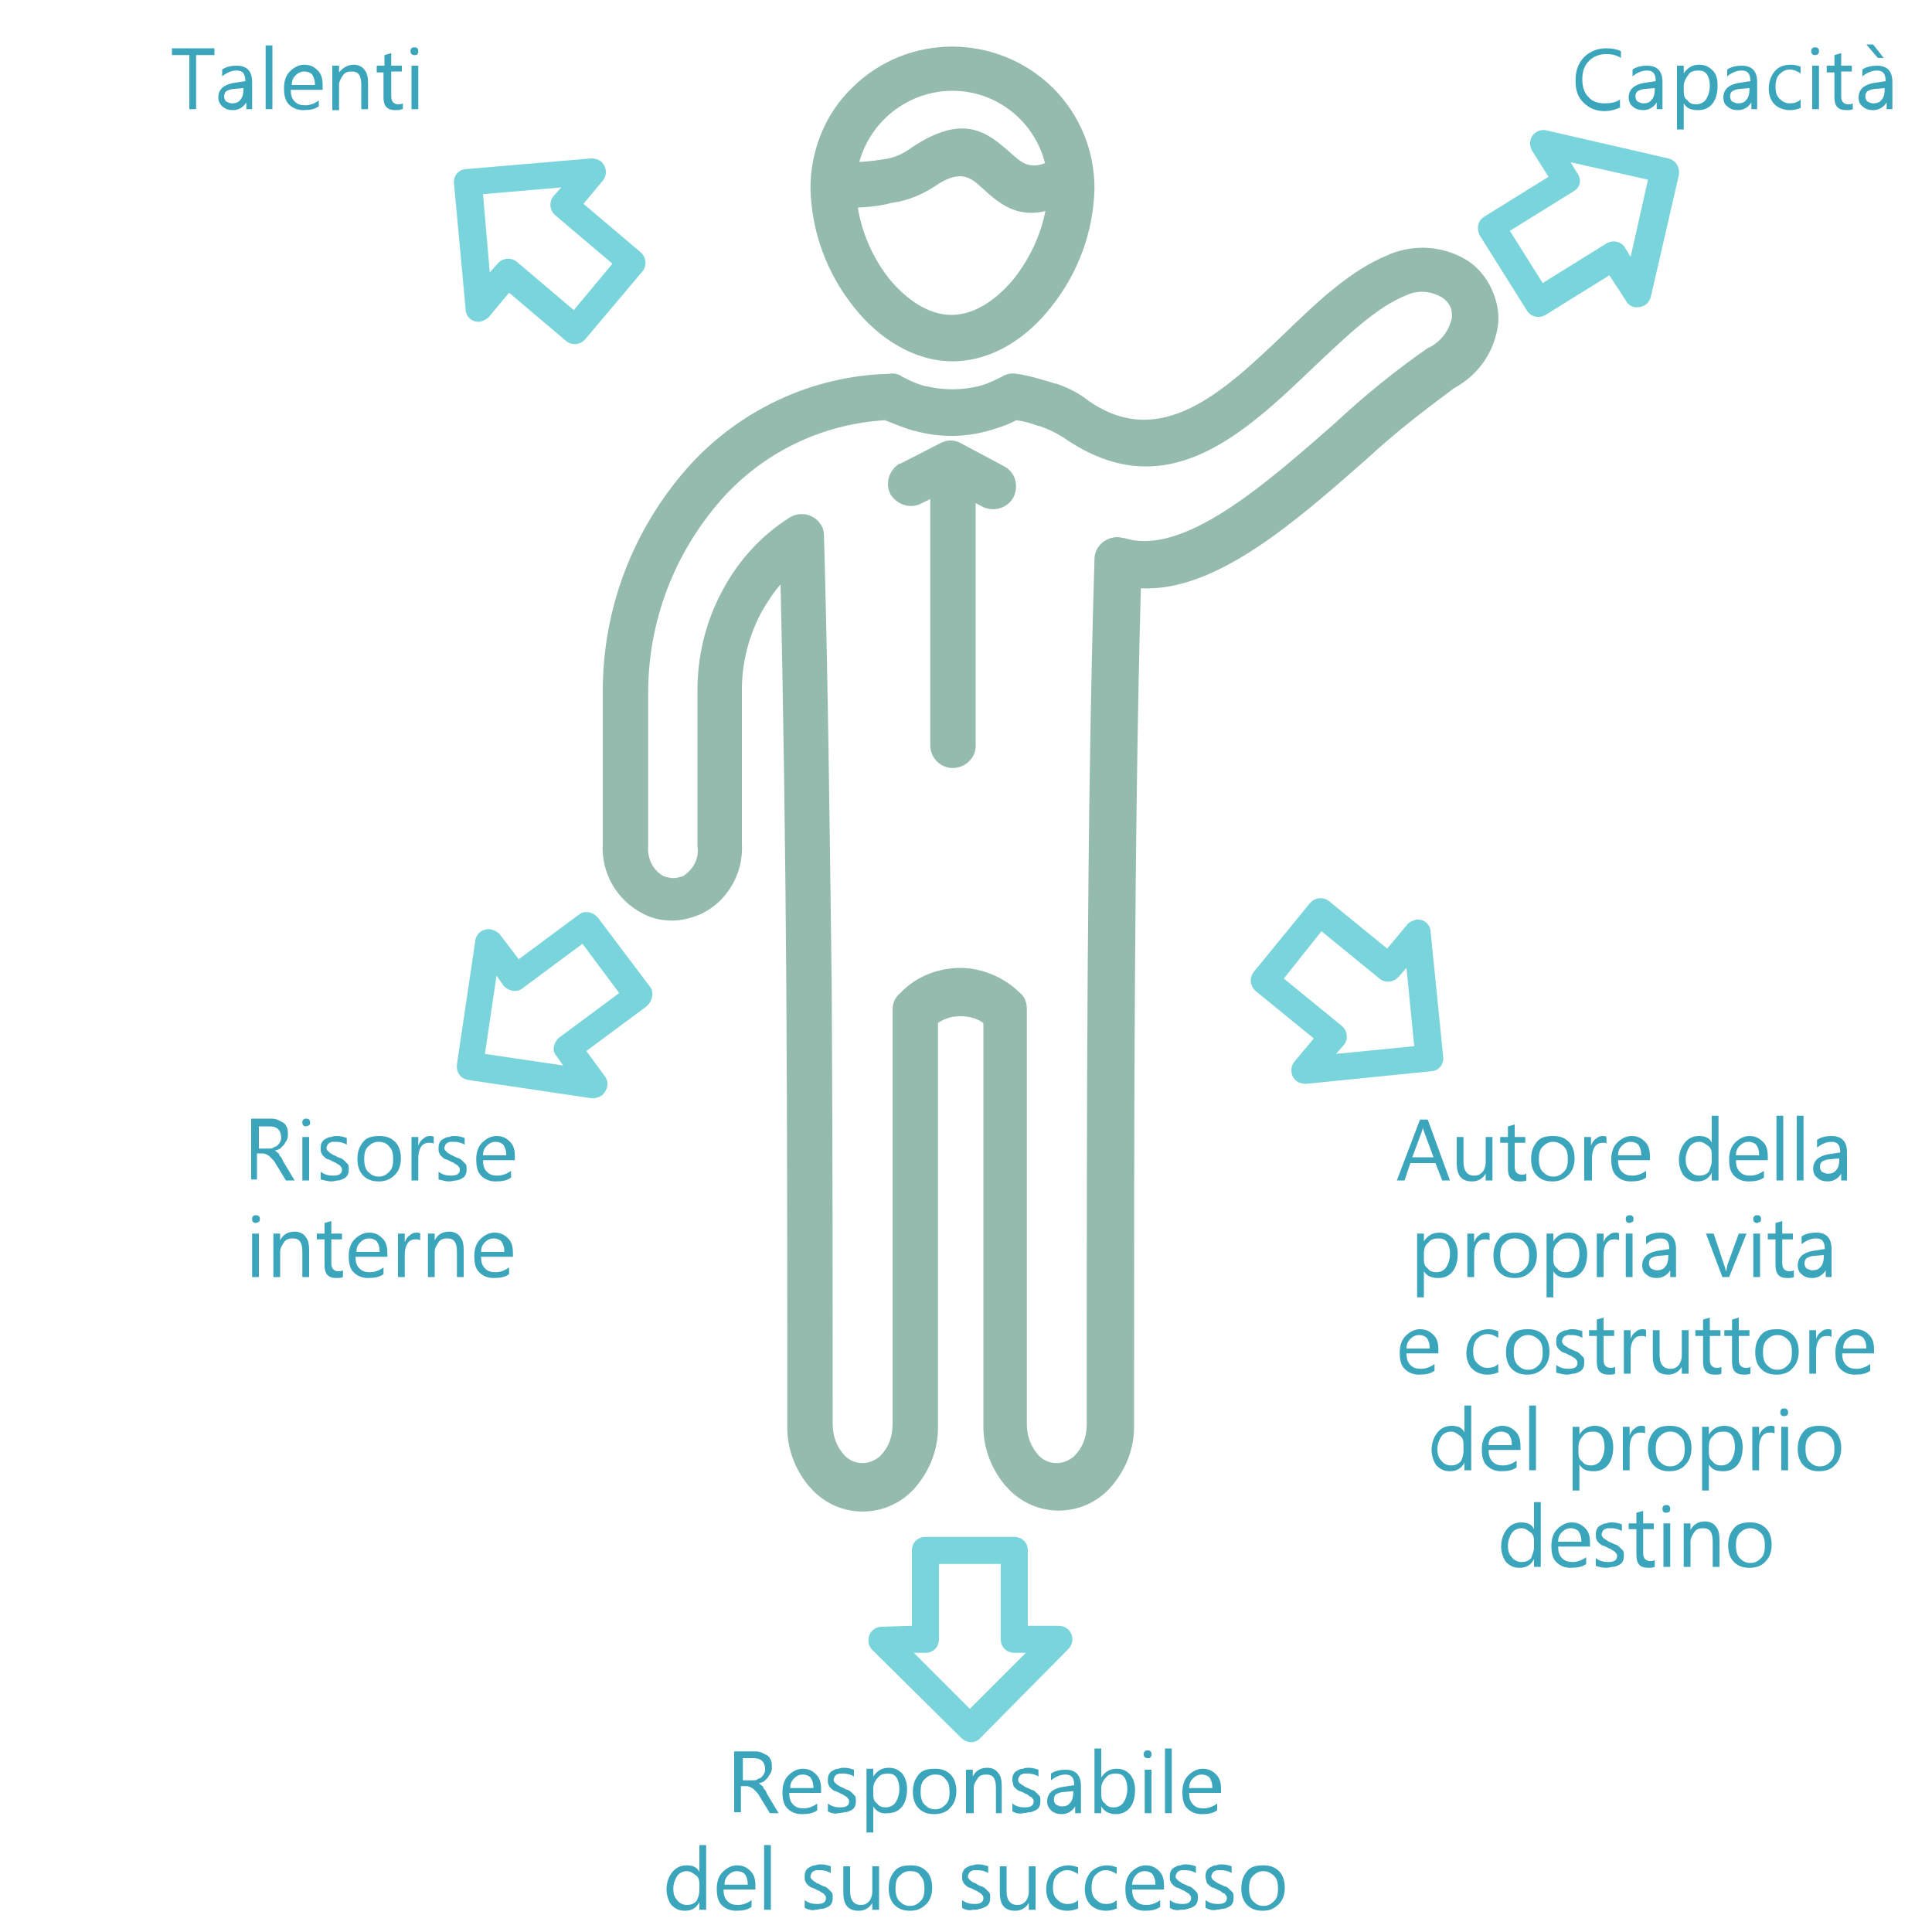 <?xml version="1.0" encoding="UTF-8"?> <!-- Generator: Adobe Illustrator 25.3.1, SVG Export Plug-In . SVG Version: 6.00 Build 0) --> <svg xmlns="http://www.w3.org/2000/svg" xmlns:xlink="http://www.w3.org/1999/xlink" version="1.1" x="0px" y="0px" viewBox="0 0 200 200" style="enable-background:new 0 0 200 200;" xml:space="preserve"> <style type="text/css"> .st0{display:none;} .st1{fill:#79D5DB;} .st2{fill:#3BA5BB;} .st3{fill:#95BBAF;} </style> <g id="Calque_1" class="st0"> </g> <g id="Mode_Isolation"> <g> <g> <g> <path class="st1" d="M66.9,104.2l-6.2,4.6l1.9,2.6c0.5,0.6,0.3,1.5-0.3,2c-0.3,0.2-0.7,0.3-1,0.3l0,0l-12.8-1.9 c-0.8-0.1-1.3-0.8-1.2-1.6l1.9-12.8c0.1-0.8,0.8-1.3,1.6-1.2c0.4,0.1,0.8,0.3,1,0.6l1.9,2.5l6.2-4.6c0.6-0.5,1.5-0.3,2,0.3 l5.5,7.3C67.7,102.9,67.5,103.7,66.9,104.2L66.9,104.2z M57.9,107.4l6.2-4.6l-3.8-5.1l-6.2,4.6c-0.6,0.5-1.5,0.3-2-0.3l-0.7-1 l-1.2,8.1l8.1,1.2l-0.7-1C57.1,108.8,57.3,107.9,57.9,107.4z"></path> </g> <g> <path class="st1" d="M132.9,101.3l6,4.9c0.6,0.5,0.7,1.4,0.2,2l-0.8,0.9l8.1-0.8l-0.8-8.1l-0.8,0.9c-0.5,0.6-1.4,0.7-2,0.2 l-6-4.9L132.9,101.3L132.9,101.3z M136,107.5l-6-4.9c-0.6-0.5-0.7-1.4-0.2-2l5.8-7.1c0.5-0.6,1.4-0.7,2-0.2l6,4.9l2-2.4 c0.2-0.3,0.6-0.5,1-0.6c0.8-0.1,1.5,0.5,1.5,1.3l1.3,12.9c0.1,0.8-0.5,1.5-1.3,1.5l-12.9,1.3l0,0c-0.4,0-0.7-0.1-1-0.3 c-0.6-0.5-0.7-1.4-0.2-2L136,107.5z"></path> </g> <g> <g> <path class="st1" d="M63.4,27.3l-5.9-5c-0.6-0.5-0.7-1.4-0.2-2l0.8-0.9l-8.1,0.7l0.7,8.1l0.8-0.9c0.5-0.6,1.4-0.7,2-0.2l5.9,5 L63.4,27.3L63.4,27.3z M60.4,21.1l5.9,5c0.6,0.5,0.7,1.4,0.2,2l-5.9,7c-0.5,0.6-1.4,0.7-2,0.2l-5.9-5l-2,2.4 c-0.2,0.3-0.6,0.5-1,0.6c-0.8,0.1-1.5-0.5-1.5-1.3L47,19c-0.1-0.8,0.5-1.5,1.3-1.5l12.9-1.1l0,0c0.4,0,0.7,0.1,1,0.3 c0.6,0.5,0.7,1.4,0.2,2L60.4,21.1z"></path> </g> <g> <path class="st1" d="M153.7,22.4l6.6-4.1l-1.7-2.7c-0.4-0.7-0.2-1.5,0.4-1.9c0.3-0.2,0.7-0.3,1.1-0.2l0,0l12.6,2.9 c0.8,0.2,1.2,0.9,1.1,1.7l-2.9,12.6c-0.2,0.8-0.9,1.2-1.7,1.1c-0.4-0.1-0.7-0.3-0.9-0.7l-1.7-2.6l-6.6,4.1 c-0.7,0.4-1.5,0.2-1.9-0.4l-4.9-7.8C152.8,23.6,153,22.8,153.7,22.4L153.7,22.4z M162.9,19.8l-6.6,4.1l3.4,5.4l6.6-4.1 c0.7-0.4,1.5-0.2,1.9,0.4l0.6,1l1.8-8l-8-1.8l0.6,1C163.8,18.6,163.6,19.4,162.9,19.8z"></path> </g> </g> <g> <g> <path class="st2" d="M22.1,5.7h-1.8v5.6h-0.7V5.7h-1.8V5h4.4V5.7z"></path> <path class="st2" d="M26.2,11.3h-0.7v-0.7h0c-0.3,0.5-0.8,0.8-1.4,0.8c-0.4,0-0.8-0.1-1.1-0.4s-0.4-0.6-0.4-0.9 c0-0.8,0.5-1.3,1.5-1.5l1.3-0.2c0-0.8-0.3-1.1-0.9-1.1c-0.5,0-1,0.2-1.5,0.6V7.2c0.4-0.3,1-0.4,1.5-0.4c1.1,0,1.6,0.6,1.6,1.7 V11.3z M25.4,9.1l-1.1,0.1c-0.3,0-0.6,0.1-0.8,0.2c-0.2,0.1-0.3,0.3-0.3,0.6c0,0.2,0.1,0.4,0.2,0.5c0.2,0.1,0.4,0.2,0.6,0.2 c0.4,0,0.7-0.1,0.9-0.4c0.2-0.2,0.3-0.6,0.3-1V9.1z"></path> <path class="st2" d="M28.2,11.3h-0.7V4.7h0.7V11.3z"></path> <path class="st2" d="M33.3,9.3h-3.2c0,0.5,0.1,0.9,0.4,1.2s0.6,0.4,1.1,0.4c0.5,0,1-0.2,1.4-0.5V11c-0.4,0.3-0.9,0.4-1.6,0.4 c-0.6,0-1.1-0.2-1.5-0.6c-0.4-0.4-0.5-1-0.5-1.7c0-0.7,0.2-1.3,0.6-1.7c0.4-0.4,0.9-0.7,1.5-0.7s1,0.2,1.4,0.6s0.5,0.9,0.5,1.6 V9.3z M32.6,8.7c0-0.4-0.1-0.7-0.3-1c-0.2-0.2-0.5-0.3-0.8-0.3c-0.3,0-0.6,0.1-0.9,0.4s-0.4,0.6-0.4,1H32.6z"></path> <path class="st2" d="M38.1,11.3h-0.7V8.8c0-1-0.3-1.4-1-1.4c-0.4,0-0.7,0.1-0.9,0.4c-0.2,0.3-0.4,0.6-0.4,1v2.6h-0.7V6.8h0.7 v0.7h0C35.5,7,36,6.7,36.6,6.7c0.5,0,0.9,0.2,1.1,0.5C38,7.5,38.1,8,38.1,8.6V11.3z"></path> <path class="st2" d="M41.6,11.3c-0.2,0.1-0.4,0.1-0.7,0.1c-0.8,0-1.2-0.4-1.2-1.3V7.5H39V6.8h0.8V5.7l0.7-0.2v1.3h1.1v0.6h-1.1 V10c0,0.3,0.1,0.5,0.2,0.6s0.3,0.2,0.5,0.2c0.2,0,0.3,0,0.5-0.1V11.3z"></path> <path class="st2" d="M42.9,5.7c-0.1,0-0.2,0-0.3-0.1s-0.1-0.2-0.1-0.3s0-0.2,0.1-0.3s0.2-0.1,0.3-0.1c0.1,0,0.2,0,0.3,0.1 c0.1,0.1,0.1,0.2,0.1,0.3c0,0.1,0,0.2-0.1,0.3C43.2,5.7,43.1,5.7,42.9,5.7z M43.3,11.3h-0.7V6.8h0.7V11.3z"></path> </g> </g> <g> <g> <path class="st2" d="M167.8,11.1c-0.5,0.2-1,0.4-1.7,0.4c-0.9,0-1.6-0.3-2.2-0.9s-0.8-1.3-0.8-2.3c0-1,0.3-1.8,0.9-2.4 s1.4-0.9,2.3-0.9c0.6,0,1.1,0.1,1.5,0.3V6c-0.5-0.3-0.9-0.4-1.5-0.4c-0.7,0-1.3,0.2-1.8,0.7c-0.5,0.5-0.7,1.1-0.7,1.9 c0,0.8,0.2,1.4,0.6,1.8c0.4,0.5,1,0.7,1.7,0.7c0.6,0,1.2-0.1,1.6-0.4V11.1z"></path> <path class="st2" d="M172.2,11.3h-0.7v-0.7h0c-0.3,0.5-0.8,0.8-1.4,0.8c-0.4,0-0.8-0.1-1.1-0.4c-0.3-0.2-0.4-0.6-0.4-0.9 c0-0.8,0.5-1.3,1.5-1.5l1.3-0.2c0-0.8-0.3-1.1-0.9-1.1c-0.5,0-1,0.2-1.5,0.6V7.2c0.4-0.3,1-0.4,1.5-0.4c1.1,0,1.6,0.6,1.6,1.7 V11.3z M171.5,9.1l-1.1,0.1c-0.3,0-0.6,0.1-0.8,0.2c-0.2,0.1-0.3,0.3-0.3,0.6c0,0.2,0.1,0.4,0.2,0.5c0.2,0.1,0.4,0.2,0.6,0.2 c0.4,0,0.7-0.1,0.9-0.4c0.2-0.2,0.3-0.6,0.3-1V9.1z"></path> <path class="st2" d="M174.3,10.7L174.3,10.7l0,2.7h-0.7V6.8h0.7v0.8h0c0.4-0.6,0.9-0.9,1.6-0.9c0.6,0,1,0.2,1.4,0.6 s0.5,0.9,0.5,1.6c0,0.8-0.2,1.4-0.5,1.8c-0.4,0.5-0.9,0.7-1.5,0.7C175,11.4,174.6,11.2,174.3,10.7z M174.3,8.9v0.6 c0,0.4,0.1,0.7,0.4,0.9c0.2,0.3,0.5,0.4,0.9,0.4c0.4,0,0.8-0.2,1-0.5c0.2-0.3,0.4-0.8,0.4-1.4c0-0.5-0.1-0.9-0.3-1.2 s-0.5-0.4-0.9-0.4c-0.4,0-0.8,0.1-1,0.4S174.3,8.4,174.3,8.9z"></path> <path class="st2" d="M182,11.3h-0.7v-0.7h0c-0.3,0.5-0.8,0.8-1.4,0.8c-0.4,0-0.8-0.1-1.1-0.4c-0.3-0.2-0.4-0.6-0.4-0.9 c0-0.8,0.5-1.3,1.5-1.5l1.3-0.2c0-0.8-0.3-1.1-0.9-1.1c-0.5,0-1,0.2-1.5,0.6V7.2c0.4-0.3,1-0.4,1.5-0.4c1.1,0,1.6,0.6,1.6,1.7 V11.3z M181.3,9.1l-1.1,0.1c-0.3,0-0.6,0.1-0.8,0.2c-0.2,0.1-0.3,0.3-0.3,0.6c0,0.2,0.1,0.4,0.2,0.5c0.2,0.1,0.4,0.2,0.6,0.2 c0.4,0,0.7-0.1,0.9-0.4c0.2-0.2,0.3-0.6,0.3-1V9.1z"></path> <path class="st2" d="M186.5,11.1c-0.3,0.2-0.8,0.3-1.2,0.3c-0.6,0-1.2-0.2-1.6-0.6c-0.4-0.4-0.6-1-0.6-1.6 c0-0.7,0.2-1.3,0.6-1.8s1-0.7,1.7-0.7c0.4,0,0.7,0.1,1,0.2v0.7c-0.3-0.2-0.7-0.4-1.1-0.4c-0.5,0-0.8,0.2-1.1,0.5 c-0.3,0.3-0.4,0.8-0.4,1.3c0,0.5,0.1,0.9,0.4,1.2c0.3,0.3,0.6,0.5,1.1,0.5c0.4,0,0.8-0.1,1.1-0.4V11.1z"></path> <path class="st2" d="M187.9,5.7c-0.1,0-0.2,0-0.3-0.1s-0.1-0.2-0.1-0.3s0-0.2,0.1-0.3s0.2-0.1,0.3-0.1c0.1,0,0.2,0,0.3,0.1 c0.1,0.1,0.1,0.2,0.1,0.3c0,0.1,0,0.2-0.1,0.3C188.2,5.6,188.1,5.7,187.9,5.7z M188.3,11.3h-0.7V6.8h0.7V11.3z"></path> <path class="st2" d="M191.8,11.3c-0.2,0.1-0.4,0.1-0.7,0.1c-0.8,0-1.2-0.4-1.2-1.3V7.5h-0.8V6.8h0.8V5.7l0.7-0.2v1.3h1.1v0.6 h-1.1V10c0,0.3,0.1,0.5,0.2,0.6s0.3,0.2,0.5,0.2c0.2,0,0.3,0,0.5-0.1V11.3z"></path> <path class="st2" d="M196,11.3h-0.7v-0.7h0c-0.3,0.5-0.8,0.8-1.4,0.8c-0.4,0-0.8-0.1-1.1-0.4c-0.3-0.2-0.4-0.6-0.4-0.9 c0-0.8,0.5-1.3,1.5-1.5l1.3-0.2c0-0.8-0.3-1.1-0.9-1.1c-0.5,0-1,0.2-1.5,0.6V7.2c0.4-0.3,1-0.4,1.5-0.4c1.1,0,1.6,0.6,1.6,1.7 V11.3z M195.3,9.1l-1.1,0.1c-0.3,0-0.6,0.1-0.8,0.2c-0.2,0.1-0.3,0.3-0.3,0.6c0,0.2,0.1,0.4,0.2,0.5c0.2,0.1,0.4,0.2,0.6,0.2 c0.4,0,0.7-0.1,0.9-0.4c0.2-0.2,0.3-0.6,0.3-1V9.1z M195,6h-0.6l-1.2-1.4h0.7L195,6z"></path> </g> </g> <g> <g> <path class="st2" d="M30.5,122.2h-0.9l-1.1-1.8c-0.1-0.2-0.2-0.3-0.3-0.4c-0.1-0.1-0.2-0.2-0.3-0.3s-0.2-0.1-0.3-0.2 c-0.1,0-0.2-0.1-0.4-0.1h-0.6v2.7H26v-6.3h1.9c0.3,0,0.5,0,0.8,0.1c0.2,0.1,0.4,0.2,0.6,0.3c0.2,0.1,0.3,0.3,0.4,0.5 c0.1,0.2,0.1,0.5,0.1,0.7c0,0.2,0,0.4-0.1,0.6c-0.1,0.2-0.2,0.3-0.3,0.5c-0.1,0.1-0.3,0.3-0.4,0.4c-0.2,0.1-0.4,0.2-0.6,0.2v0 c0.1,0,0.2,0.1,0.3,0.2c0.1,0.1,0.2,0.1,0.2,0.2s0.1,0.2,0.2,0.3c0.1,0.1,0.1,0.2,0.2,0.4L30.5,122.2z M26.8,116.6v2.3h1 c0.2,0,0.4,0,0.5-0.1s0.3-0.1,0.4-0.2c0.1-0.1,0.2-0.2,0.3-0.4c0.1-0.2,0.1-0.3,0.1-0.5c0-0.3-0.1-0.6-0.3-0.8 c-0.2-0.2-0.5-0.3-0.9-0.3H26.8z"></path> <path class="st2" d="M31.7,116.6c-0.1,0-0.2,0-0.3-0.1s-0.1-0.2-0.1-0.3s0-0.2,0.1-0.3c0.1-0.1,0.2-0.1,0.3-0.1 c0.1,0,0.2,0,0.3,0.1c0.1,0.1,0.1,0.2,0.1,0.3c0,0.1,0,0.2-0.1,0.3C31.9,116.5,31.8,116.6,31.7,116.6z M32,122.2h-0.7v-4.5H32 V122.2z"></path> <path class="st2" d="M33.2,122.1v-0.8c0.4,0.3,0.8,0.4,1.3,0.4c0.6,0,0.9-0.2,0.9-0.6c0-0.1,0-0.2-0.1-0.3 c-0.1-0.1-0.1-0.2-0.2-0.2c-0.1-0.1-0.2-0.1-0.3-0.2c-0.1-0.1-0.3-0.1-0.4-0.2c-0.2-0.1-0.4-0.2-0.5-0.2 c-0.2-0.1-0.3-0.2-0.4-0.3c-0.1-0.1-0.2-0.2-0.2-0.3c-0.1-0.1-0.1-0.3-0.1-0.5c0-0.2,0-0.4,0.1-0.6c0.1-0.2,0.2-0.3,0.4-0.4 c0.2-0.1,0.3-0.2,0.6-0.2c0.2-0.1,0.4-0.1,0.6-0.1c0.4,0,0.7,0.1,1,0.2v0.7c-0.3-0.2-0.7-0.3-1.1-0.3c-0.1,0-0.3,0-0.4,0 c-0.1,0-0.2,0.1-0.3,0.1c-0.1,0.1-0.1,0.1-0.2,0.2c0,0.1-0.1,0.2-0.1,0.3c0,0.1,0,0.2,0.1,0.3s0.1,0.1,0.2,0.2s0.2,0.1,0.3,0.2 s0.3,0.1,0.4,0.2c0.2,0.1,0.4,0.2,0.5,0.2c0.2,0.1,0.3,0.2,0.4,0.3c0.1,0.1,0.2,0.2,0.3,0.3s0.1,0.3,0.1,0.5 c0,0.2,0,0.4-0.1,0.6c-0.1,0.2-0.2,0.3-0.4,0.4s-0.4,0.2-0.6,0.2s-0.4,0.1-0.7,0.1C34,122.3,33.6,122.2,33.2,122.1z"></path> <path class="st2" d="M39.2,122.3c-0.7,0-1.2-0.2-1.6-0.6c-0.4-0.4-0.6-1-0.6-1.7c0-0.8,0.2-1.3,0.6-1.8s1-0.6,1.7-0.6 c0.7,0,1.2,0.2,1.6,0.6c0.4,0.4,0.6,1,0.6,1.7c0,0.7-0.2,1.3-0.6,1.7C40.4,122.1,39.9,122.3,39.2,122.3z M39.2,118.2 c-0.5,0-0.8,0.2-1.1,0.5c-0.3,0.3-0.4,0.7-0.4,1.3c0,0.5,0.1,1,0.4,1.3s0.6,0.5,1.1,0.5c0.5,0,0.8-0.2,1.1-0.5 c0.3-0.3,0.4-0.7,0.4-1.3c0-0.6-0.1-1-0.4-1.3C40.1,118.4,39.7,118.2,39.2,118.2z"></path> <path class="st2" d="M44.9,118.4c-0.1-0.1-0.3-0.1-0.5-0.1c-0.3,0-0.6,0.1-0.8,0.4c-0.2,0.3-0.3,0.7-0.3,1.2v2.3h-0.7v-4.5h0.7 v0.9h0c0.1-0.3,0.3-0.6,0.5-0.7c0.2-0.2,0.4-0.3,0.7-0.3c0.2,0,0.3,0,0.4,0.1V118.4z"></path> <path class="st2" d="M45.4,122.1v-0.8c0.4,0.3,0.8,0.4,1.3,0.4c0.6,0,0.9-0.2,0.9-0.6c0-0.1,0-0.2-0.1-0.3 c-0.1-0.1-0.1-0.2-0.2-0.2c-0.1-0.1-0.2-0.1-0.3-0.2c-0.1-0.1-0.3-0.1-0.4-0.2c-0.2-0.1-0.4-0.2-0.5-0.2 c-0.2-0.1-0.3-0.2-0.4-0.3c-0.1-0.1-0.2-0.2-0.2-0.3c-0.1-0.1-0.1-0.3-0.1-0.5c0-0.2,0-0.4,0.1-0.6c0.1-0.2,0.2-0.3,0.4-0.4 c0.2-0.1,0.3-0.2,0.6-0.2c0.2-0.1,0.4-0.1,0.6-0.1c0.4,0,0.7,0.1,1,0.2v0.7c-0.3-0.2-0.7-0.3-1.1-0.3c-0.1,0-0.3,0-0.4,0 c-0.1,0-0.2,0.1-0.3,0.1c-0.1,0.1-0.1,0.1-0.2,0.2c0,0.1-0.1,0.2-0.1,0.3c0,0.1,0,0.2,0.1,0.3s0.1,0.1,0.2,0.2s0.2,0.1,0.3,0.2 s0.3,0.1,0.4,0.2c0.2,0.1,0.4,0.2,0.5,0.2c0.2,0.1,0.3,0.2,0.4,0.3c0.1,0.1,0.2,0.2,0.3,0.3s0.1,0.3,0.1,0.5 c0,0.2,0,0.4-0.1,0.6c-0.1,0.2-0.2,0.3-0.4,0.4s-0.4,0.2-0.6,0.2s-0.4,0.1-0.7,0.1C46.2,122.3,45.8,122.2,45.4,122.1z"></path> <path class="st2" d="M53.1,120.1H50c0,0.5,0.1,0.9,0.4,1.2s0.6,0.4,1.1,0.4c0.5,0,1-0.2,1.4-0.5v0.7c-0.4,0.3-0.9,0.4-1.6,0.4 c-0.6,0-1.1-0.2-1.5-0.6c-0.4-0.4-0.5-1-0.5-1.7c0-0.7,0.2-1.3,0.6-1.7c0.4-0.4,0.9-0.7,1.5-0.7s1,0.2,1.4,0.6s0.5,0.9,0.5,1.6 V120.1z M52.4,119.5c0-0.4-0.1-0.7-0.3-1c-0.2-0.2-0.5-0.3-0.8-0.3c-0.3,0-0.6,0.1-0.9,0.4s-0.4,0.6-0.4,1H52.4z"></path> <path class="st2" d="M26.5,126.6c-0.1,0-0.2,0-0.3-0.1s-0.1-0.2-0.1-0.3s0-0.2,0.1-0.3c0.1-0.1,0.2-0.1,0.3-0.1 c0.1,0,0.2,0,0.3,0.1c0.1,0.1,0.1,0.2,0.1,0.3c0,0.1,0,0.2-0.1,0.3C26.7,126.5,26.6,126.6,26.5,126.6z M26.8,132.2h-0.7v-4.5 h0.7V132.2z"></path> <path class="st2" d="M32,132.2h-0.7v-2.6c0-1-0.3-1.4-1-1.4c-0.4,0-0.7,0.1-0.9,0.4c-0.2,0.3-0.4,0.6-0.4,1v2.6h-0.7v-4.5H29 v0.7h0c0.3-0.6,0.8-0.9,1.5-0.9c0.5,0,0.9,0.2,1.1,0.5c0.3,0.3,0.4,0.8,0.4,1.4V132.2z"></path> <path class="st2" d="M35.5,132.2c-0.2,0.1-0.4,0.1-0.7,0.1c-0.8,0-1.2-0.4-1.2-1.3v-2.7h-0.8v-0.6h0.8v-1.1l0.7-0.2v1.3h1.1 v0.6h-1.1v2.5c0,0.3,0.1,0.5,0.2,0.6s0.3,0.2,0.5,0.2c0.2,0,0.3,0,0.5-0.1V132.2z"></path> <path class="st2" d="M40,130.1h-3.2c0,0.5,0.1,0.9,0.4,1.2s0.6,0.4,1.1,0.4c0.5,0,1-0.2,1.4-0.5v0.7c-0.4,0.3-0.9,0.4-1.6,0.4 c-0.6,0-1.1-0.2-1.5-0.6c-0.4-0.4-0.5-1-0.5-1.7c0-0.7,0.2-1.3,0.6-1.7c0.4-0.4,0.9-0.7,1.5-0.7s1,0.2,1.4,0.6s0.5,0.9,0.5,1.6 V130.1z M39.3,129.5c0-0.4-0.1-0.7-0.3-1c-0.2-0.2-0.5-0.3-0.8-0.3c-0.3,0-0.6,0.1-0.9,0.4s-0.4,0.6-0.4,1H39.3z"></path> <path class="st2" d="M43.5,128.4c-0.1-0.1-0.3-0.1-0.5-0.1c-0.3,0-0.6,0.1-0.8,0.4c-0.2,0.3-0.3,0.7-0.3,1.2v2.3h-0.7v-4.5h0.7 v0.9h0c0.1-0.3,0.3-0.6,0.5-0.7c0.2-0.2,0.4-0.3,0.7-0.3c0.2,0,0.3,0,0.4,0.1V128.4z"></path> <path class="st2" d="M48,132.2h-0.7v-2.6c0-1-0.3-1.4-1-1.4c-0.4,0-0.7,0.1-0.9,0.4c-0.2,0.3-0.4,0.6-0.4,1v2.6h-0.7v-4.5H45 v0.7h0c0.3-0.6,0.8-0.9,1.5-0.9c0.5,0,0.9,0.2,1.1,0.5c0.3,0.3,0.4,0.8,0.4,1.4V132.2z"></path> <path class="st2" d="M53,130.1h-3.2c0,0.5,0.1,0.9,0.4,1.2s0.6,0.4,1.1,0.4c0.5,0,1-0.2,1.4-0.5v0.7c-0.4,0.3-0.9,0.4-1.6,0.4 c-0.6,0-1.1-0.2-1.5-0.6c-0.4-0.4-0.5-1-0.5-1.7c0-0.7,0.2-1.3,0.6-1.7c0.4-0.4,0.9-0.7,1.5-0.7s1,0.2,1.4,0.6s0.5,0.9,0.5,1.6 V130.1z M52.2,129.5c0-0.4-0.1-0.7-0.3-1c-0.2-0.2-0.5-0.3-0.8-0.3c-0.3,0-0.6,0.1-0.9,0.4s-0.4,0.6-0.4,1H52.2z"></path> </g> </g> <g> <g> <path class="st2" d="M150.1,122.2h-0.8l-0.7-1.8H146l-0.6,1.8h-0.8l2.4-6.3h0.8L150.1,122.2z M148.4,119.8l-1-2.7 c0-0.1-0.1-0.2-0.1-0.4h0c0,0.2-0.1,0.3-0.1,0.4l-1,2.7H148.4z"></path> <path class="st2" d="M154.5,122.2h-0.7v-0.7h0c-0.3,0.5-0.8,0.8-1.4,0.8c-1.1,0-1.6-0.6-1.6-1.9v-2.7h0.7v2.6 c0,0.9,0.4,1.4,1.1,1.4c0.4,0,0.6-0.1,0.9-0.4c0.2-0.3,0.3-0.6,0.3-1v-2.6h0.7V122.2z"></path> <path class="st2" d="M158,122.2c-0.2,0.1-0.4,0.1-0.7,0.1c-0.8,0-1.2-0.4-1.2-1.3v-2.7h-0.8v-0.6h0.8v-1.1l0.7-0.2v1.3h1.1v0.6 h-1.1v2.5c0,0.3,0.1,0.5,0.2,0.6s0.3,0.2,0.5,0.2c0.2,0,0.3,0,0.5-0.1V122.2z"></path> <path class="st2" d="M160.7,122.3c-0.7,0-1.2-0.2-1.6-0.6c-0.4-0.4-0.6-1-0.6-1.7c0-0.8,0.2-1.3,0.6-1.8s1-0.6,1.7-0.6 c0.7,0,1.2,0.2,1.6,0.6c0.4,0.4,0.6,1,0.6,1.7c0,0.7-0.2,1.3-0.6,1.7C161.9,122.1,161.4,122.3,160.7,122.3z M160.8,118.2 c-0.5,0-0.8,0.2-1.1,0.5c-0.3,0.3-0.4,0.7-0.4,1.3c0,0.5,0.1,1,0.4,1.3s0.6,0.5,1.1,0.5c0.5,0,0.8-0.2,1.1-0.5 c0.3-0.3,0.4-0.7,0.4-1.3c0-0.6-0.1-1-0.4-1.3C161.6,118.4,161.2,118.2,160.8,118.2z"></path> <path class="st2" d="M166.4,118.4c-0.1-0.1-0.3-0.1-0.5-0.1c-0.3,0-0.6,0.1-0.8,0.4c-0.2,0.3-0.3,0.7-0.3,1.2v2.3H164v-4.5h0.7 v0.9h0c0.1-0.3,0.3-0.6,0.5-0.7c0.2-0.2,0.4-0.3,0.7-0.3c0.2,0,0.3,0,0.4,0.1V118.4z"></path> <path class="st2" d="M170.7,120.1h-3.2c0,0.5,0.1,0.9,0.4,1.2s0.6,0.4,1.1,0.4c0.5,0,1-0.2,1.4-0.5v0.7 c-0.4,0.3-0.9,0.4-1.6,0.4c-0.6,0-1.1-0.2-1.5-0.6c-0.4-0.4-0.5-1-0.5-1.7c0-0.7,0.2-1.3,0.6-1.7c0.4-0.4,0.9-0.7,1.5-0.7 s1,0.2,1.4,0.6s0.5,0.9,0.5,1.6V120.1z M169.9,119.5c0-0.4-0.1-0.7-0.3-1c-0.2-0.2-0.5-0.3-0.8-0.3c-0.3,0-0.6,0.1-0.9,0.4 s-0.4,0.6-0.4,1H169.9z"></path> <path class="st2" d="M177.9,122.2h-0.7v-0.8h0c-0.3,0.6-0.8,0.9-1.5,0.9c-0.6,0-1-0.2-1.4-0.6c-0.3-0.4-0.5-1-0.5-1.6 c0-0.7,0.2-1.3,0.6-1.8s0.9-0.7,1.5-0.7c0.6,0,1.1,0.2,1.3,0.7h0v-2.8h0.7V122.2z M177.2,120.2v-0.7c0-0.4-0.1-0.7-0.4-0.9 s-0.5-0.4-0.9-0.4c-0.4,0-0.8,0.2-1,0.5s-0.4,0.8-0.4,1.3c0,0.5,0.1,0.9,0.4,1.2c0.2,0.3,0.6,0.5,1,0.5c0.4,0,0.7-0.1,1-0.4 C177,121,177.2,120.6,177.2,120.2z"></path> <path class="st2" d="M182.9,120.1h-3.2c0,0.5,0.1,0.9,0.4,1.2s0.6,0.4,1.1,0.4c0.5,0,1-0.2,1.4-0.5v0.7 c-0.4,0.3-0.9,0.4-1.6,0.4c-0.6,0-1.1-0.2-1.5-0.6c-0.4-0.4-0.5-1-0.5-1.7c0-0.7,0.2-1.3,0.6-1.7c0.4-0.4,0.9-0.7,1.5-0.7 s1,0.2,1.4,0.6s0.5,0.9,0.5,1.6V120.1z M182.1,119.5c0-0.4-0.1-0.7-0.3-1c-0.2-0.2-0.5-0.3-0.8-0.3c-0.3,0-0.6,0.1-0.9,0.4 s-0.4,0.6-0.4,1H182.1z"></path> <path class="st2" d="M184.6,122.2h-0.7v-6.7h0.7V122.2z"></path> <path class="st2" d="M186.7,122.2H186v-6.7h0.7V122.2z"></path> <path class="st2" d="M191.3,122.2h-0.7v-0.7h0c-0.3,0.5-0.8,0.8-1.4,0.8c-0.4,0-0.8-0.1-1.1-0.4c-0.3-0.2-0.4-0.6-0.4-0.9 c0-0.8,0.5-1.3,1.5-1.5l1.3-0.2c0-0.8-0.3-1.1-0.9-1.1c-0.5,0-1,0.2-1.5,0.6V118c0.4-0.3,1-0.4,1.5-0.4c1.1,0,1.6,0.6,1.6,1.7 V122.2z M190.6,119.9l-1.1,0.1c-0.3,0-0.6,0.1-0.8,0.2c-0.2,0.1-0.3,0.3-0.3,0.6c0,0.2,0.1,0.4,0.2,0.5 c0.2,0.1,0.4,0.2,0.6,0.2c0.4,0,0.7-0.1,0.9-0.4c0.2-0.2,0.3-0.6,0.3-1V119.9z"></path> <path class="st2" d="M147.4,131.6L147.4,131.6l0,2.7h-0.7v-6.6h0.7v0.8h0c0.4-0.6,0.9-0.9,1.6-0.9c0.6,0,1,0.2,1.4,0.6 c0.3,0.4,0.5,0.9,0.5,1.6c0,0.8-0.2,1.4-0.5,1.8c-0.4,0.5-0.9,0.7-1.5,0.7C148.2,132.3,147.7,132.1,147.4,131.6z M147.4,129.8 v0.6c0,0.4,0.1,0.7,0.4,0.9c0.2,0.3,0.5,0.4,0.9,0.4c0.4,0,0.8-0.2,1-0.5c0.2-0.3,0.4-0.8,0.4-1.4c0-0.5-0.1-0.9-0.3-1.2 s-0.5-0.4-0.9-0.4c-0.4,0-0.8,0.1-1,0.4C147.5,128.9,147.4,129.3,147.4,129.8z"></path> <path class="st2" d="M154.2,128.4c-0.1-0.1-0.3-0.1-0.5-0.1c-0.3,0-0.6,0.1-0.8,0.4c-0.2,0.3-0.3,0.7-0.3,1.2v2.3h-0.7v-4.5 h0.7v0.9h0c0.1-0.3,0.3-0.6,0.5-0.7c0.2-0.2,0.4-0.3,0.7-0.3c0.2,0,0.3,0,0.4,0.1V128.4z"></path> <path class="st2" d="M156.8,132.3c-0.7,0-1.2-0.2-1.6-0.6c-0.4-0.4-0.6-1-0.6-1.7c0-0.8,0.2-1.3,0.6-1.8s1-0.6,1.7-0.6 c0.7,0,1.2,0.2,1.6,0.6c0.4,0.4,0.6,1,0.6,1.7c0,0.7-0.2,1.3-0.6,1.7C158,132.1,157.5,132.3,156.8,132.3z M156.8,128.2 c-0.5,0-0.8,0.2-1.1,0.5c-0.3,0.3-0.4,0.7-0.4,1.3c0,0.5,0.1,1,0.4,1.3s0.6,0.5,1.1,0.5c0.5,0,0.8-0.2,1.1-0.5 c0.3-0.3,0.4-0.7,0.4-1.3c0-0.6-0.1-1-0.4-1.3C157.7,128.4,157.3,128.2,156.8,128.2z"></path> <path class="st2" d="M160.8,131.6L160.8,131.6l0,2.7h-0.7v-6.6h0.7v0.8h0c0.4-0.6,0.9-0.9,1.6-0.9c0.6,0,1,0.2,1.4,0.6 c0.3,0.4,0.5,0.9,0.5,1.6c0,0.8-0.2,1.4-0.5,1.8c-0.4,0.5-0.9,0.7-1.5,0.7C161.6,132.3,161.1,132.1,160.8,131.6z M160.8,129.8 v0.6c0,0.4,0.1,0.7,0.4,0.9c0.2,0.3,0.5,0.4,0.9,0.4c0.4,0,0.8-0.2,1-0.5c0.2-0.3,0.4-0.8,0.4-1.4c0-0.5-0.1-0.9-0.3-1.2 s-0.5-0.4-0.9-0.4c-0.4,0-0.8,0.1-1,0.4C160.9,128.9,160.8,129.3,160.8,129.8z"></path> <path class="st2" d="M167.6,128.4c-0.1-0.1-0.3-0.1-0.5-0.1c-0.3,0-0.6,0.1-0.8,0.4c-0.2,0.3-0.3,0.7-0.3,1.2v2.3h-0.7v-4.5 h0.7v0.9h0c0.1-0.3,0.3-0.6,0.5-0.7c0.2-0.2,0.4-0.3,0.7-0.3c0.2,0,0.3,0,0.4,0.1V128.4z"></path> <path class="st2" d="M168.7,126.6c-0.1,0-0.2,0-0.3-0.1s-0.1-0.2-0.1-0.3s0-0.2,0.1-0.3c0.1-0.1,0.2-0.1,0.3-0.1 c0.1,0,0.2,0,0.3,0.1c0.1,0.1,0.1,0.2,0.1,0.3c0,0.1,0,0.2-0.1,0.3C168.9,126.5,168.8,126.6,168.7,126.6z M169,132.2h-0.7v-4.5 h0.7V132.2z"></path> <path class="st2" d="M173.6,132.2h-0.7v-0.7h0c-0.3,0.5-0.8,0.8-1.4,0.8c-0.4,0-0.8-0.1-1.1-0.4c-0.3-0.2-0.4-0.6-0.4-0.9 c0-0.8,0.5-1.3,1.5-1.5l1.3-0.2c0-0.8-0.3-1.1-0.9-1.1c-0.5,0-1,0.2-1.5,0.6V128c0.4-0.3,1-0.4,1.5-0.4c1.1,0,1.6,0.6,1.6,1.7 V132.2z M172.9,129.9l-1.1,0.1c-0.3,0-0.6,0.1-0.8,0.2c-0.2,0.1-0.3,0.3-0.3,0.6c0,0.2,0.1,0.4,0.2,0.5 c0.2,0.1,0.4,0.2,0.6,0.2c0.4,0,0.7-0.1,0.9-0.4c0.2-0.2,0.3-0.6,0.3-1V129.9z"></path> <path class="st2" d="M180.8,127.7l-1.8,4.5h-0.7l-1.7-4.5h0.8l1.1,3.3c0.1,0.2,0.1,0.5,0.2,0.6h0c0-0.2,0.1-0.4,0.1-0.6 l1.2-3.3H180.8z"></path> <path class="st2" d="M181.9,126.6c-0.1,0-0.2,0-0.3-0.1s-0.1-0.2-0.1-0.3s0-0.2,0.1-0.3c0.1-0.1,0.2-0.1,0.3-0.1 c0.1,0,0.2,0,0.3,0.1c0.1,0.1,0.1,0.2,0.1,0.3c0,0.1,0,0.2-0.1,0.3C182.1,126.5,182,126.6,181.9,126.6z M182.2,132.2h-0.7v-4.5 h0.7V132.2z"></path> <path class="st2" d="M185.7,132.2c-0.2,0.1-0.4,0.1-0.7,0.1c-0.8,0-1.2-0.4-1.2-1.3v-2.7H183v-0.6h0.8v-1.1l0.7-0.2v1.3h1.1 v0.6h-1.1v2.5c0,0.3,0.1,0.5,0.2,0.6s0.3,0.2,0.5,0.2c0.2,0,0.3,0,0.5-0.1V132.2z"></path> <path class="st2" d="M189.8,132.2H189v-0.7h0c-0.3,0.5-0.8,0.8-1.4,0.8c-0.4,0-0.8-0.1-1.1-0.4c-0.3-0.2-0.4-0.6-0.4-0.9 c0-0.8,0.5-1.3,1.5-1.5l1.3-0.2c0-0.8-0.3-1.1-0.9-1.1c-0.5,0-1,0.2-1.5,0.6V128c0.4-0.3,1-0.4,1.5-0.4c1.1,0,1.6,0.6,1.6,1.7 V132.2z M189,129.9l-1.1,0.1c-0.3,0-0.6,0.1-0.8,0.2c-0.2,0.1-0.3,0.3-0.3,0.6c0,0.2,0.1,0.4,0.2,0.5c0.2,0.1,0.4,0.2,0.6,0.2 c0.4,0,0.7-0.1,0.9-0.4c0.2-0.2,0.3-0.6,0.3-1V129.9z"></path> <path class="st2" d="M148.8,140.1h-3.2c0,0.5,0.1,0.9,0.4,1.2s0.6,0.4,1.1,0.4c0.5,0,1-0.2,1.4-0.5v0.7 c-0.4,0.3-0.9,0.4-1.6,0.4c-0.6,0-1.1-0.2-1.5-0.6c-0.4-0.4-0.5-1-0.5-1.7c0-0.7,0.2-1.3,0.6-1.7c0.4-0.4,0.9-0.7,1.5-0.7 s1,0.2,1.4,0.6s0.5,0.9,0.5,1.6V140.1z M148,139.5c0-0.4-0.1-0.7-0.3-1c-0.2-0.2-0.5-0.3-0.8-0.3c-0.3,0-0.6,0.1-0.9,0.4 s-0.4,0.6-0.4,1H148z"></path> <path class="st2" d="M155.2,142c-0.3,0.2-0.8,0.3-1.2,0.3c-0.6,0-1.2-0.2-1.6-0.6c-0.4-0.4-0.6-1-0.6-1.6 c0-0.7,0.2-1.3,0.6-1.8c0.4-0.4,1-0.7,1.7-0.7c0.4,0,0.7,0.1,1,0.2v0.7c-0.3-0.2-0.7-0.4-1.1-0.4c-0.5,0-0.8,0.2-1.1,0.5 c-0.3,0.3-0.4,0.8-0.4,1.3c0,0.5,0.1,0.9,0.4,1.2c0.3,0.3,0.6,0.5,1.1,0.5c0.4,0,0.8-0.1,1.1-0.4V142z"></path> <path class="st2" d="M158.1,142.3c-0.7,0-1.2-0.2-1.6-0.6c-0.4-0.4-0.6-1-0.6-1.7c0-0.8,0.2-1.3,0.6-1.8s1-0.6,1.7-0.6 c0.7,0,1.2,0.2,1.6,0.6c0.4,0.4,0.6,1,0.6,1.7c0,0.7-0.2,1.3-0.6,1.7C159.3,142.1,158.8,142.3,158.1,142.3z M158.2,138.2 c-0.5,0-0.8,0.2-1.1,0.5c-0.3,0.3-0.4,0.7-0.4,1.3c0,0.5,0.1,1,0.4,1.3s0.6,0.5,1.1,0.5c0.5,0,0.8-0.2,1.1-0.5 c0.3-0.3,0.4-0.7,0.4-1.3c0-0.6-0.1-1-0.4-1.3C159,138.4,158.6,138.2,158.2,138.2z"></path> <path class="st2" d="M161.1,142.1v-0.8c0.4,0.3,0.8,0.4,1.3,0.4c0.6,0,0.9-0.2,0.9-0.6c0-0.1,0-0.2-0.1-0.3 c-0.1-0.1-0.1-0.2-0.2-0.2c-0.1-0.1-0.2-0.1-0.3-0.2c-0.1-0.1-0.3-0.1-0.4-0.2c-0.2-0.1-0.4-0.2-0.5-0.2 c-0.2-0.1-0.3-0.2-0.4-0.3c-0.1-0.1-0.2-0.2-0.2-0.3c-0.1-0.1-0.1-0.3-0.1-0.5c0-0.2,0-0.4,0.1-0.6c0.1-0.2,0.2-0.3,0.4-0.4 c0.2-0.1,0.3-0.2,0.6-0.2c0.2-0.1,0.4-0.1,0.6-0.1c0.4,0,0.7,0.1,1,0.2v0.7c-0.3-0.2-0.7-0.3-1.1-0.3c-0.1,0-0.3,0-0.4,0 c-0.1,0-0.2,0.1-0.3,0.1c-0.1,0.1-0.1,0.1-0.2,0.2c0,0.1-0.1,0.2-0.1,0.3c0,0.1,0,0.2,0.1,0.3c0,0.1,0.1,0.1,0.2,0.2 s0.2,0.1,0.3,0.2s0.2,0.1,0.4,0.2c0.2,0.1,0.4,0.2,0.5,0.2c0.2,0.1,0.3,0.2,0.4,0.3c0.1,0.1,0.2,0.2,0.3,0.3 c0.1,0.1,0.1,0.3,0.1,0.5c0,0.2,0,0.4-0.1,0.6c-0.1,0.2-0.2,0.3-0.4,0.4s-0.4,0.2-0.6,0.2s-0.4,0.1-0.7,0.1 C161.9,142.3,161.5,142.2,161.1,142.1z"></path> <path class="st2" d="M167.2,142.2c-0.2,0.1-0.4,0.1-0.7,0.1c-0.8,0-1.2-0.4-1.2-1.3v-2.7h-0.8v-0.6h0.8v-1.1l0.7-0.2v1.3h1.1 v0.6h-1.1v2.5c0,0.3,0.1,0.5,0.2,0.6s0.3,0.2,0.5,0.2c0.2,0,0.3,0,0.5-0.1V142.2z"></path> <path class="st2" d="M170.4,138.4c-0.1-0.1-0.3-0.1-0.5-0.1c-0.3,0-0.6,0.1-0.8,0.4c-0.2,0.3-0.3,0.7-0.3,1.2v2.3h-0.7v-4.5 h0.7v0.9h0c0.1-0.3,0.3-0.6,0.5-0.7c0.2-0.2,0.4-0.3,0.7-0.3c0.2,0,0.3,0,0.4,0.1V138.4z"></path> <path class="st2" d="M174.8,142.2h-0.7v-0.7h0c-0.3,0.5-0.8,0.8-1.4,0.8c-1.1,0-1.6-0.6-1.6-1.9v-2.7h0.7v2.6 c0,0.9,0.4,1.4,1.1,1.4c0.4,0,0.6-0.1,0.9-0.4c0.2-0.3,0.3-0.6,0.3-1v-2.6h0.7V142.2z"></path> <path class="st2" d="M178.2,142.2c-0.2,0.1-0.4,0.1-0.7,0.1c-0.8,0-1.2-0.4-1.2-1.3v-2.7h-0.8v-0.6h0.8v-1.1l0.7-0.2v1.3h1.1 v0.6h-1.1v2.5c0,0.3,0.1,0.5,0.2,0.6s0.3,0.2,0.5,0.2c0.2,0,0.3,0,0.5-0.1V142.2z"></path> <path class="st2" d="M181.2,142.2c-0.2,0.1-0.4,0.1-0.7,0.1c-0.8,0-1.2-0.4-1.2-1.3v-2.7h-0.8v-0.6h0.8v-1.1l0.7-0.2v1.3h1.1 v0.6h-1.1v2.5c0,0.3,0.1,0.5,0.2,0.6s0.3,0.2,0.5,0.2c0.2,0,0.3,0,0.5-0.1V142.2z"></path> <path class="st2" d="M183.9,142.3c-0.7,0-1.2-0.2-1.6-0.6c-0.4-0.4-0.6-1-0.6-1.7c0-0.8,0.2-1.3,0.6-1.8s1-0.6,1.7-0.6 c0.7,0,1.2,0.2,1.6,0.6c0.4,0.4,0.6,1,0.6,1.7c0,0.7-0.2,1.3-0.6,1.7C185.2,142.1,184.6,142.3,183.9,142.3z M184,138.2 c-0.5,0-0.8,0.2-1.1,0.5c-0.3,0.3-0.4,0.7-0.4,1.3c0,0.5,0.1,1,0.4,1.3s0.6,0.5,1.1,0.5c0.5,0,0.8-0.2,1.1-0.5 c0.3-0.3,0.4-0.7,0.4-1.3c0-0.6-0.1-1-0.4-1.3C184.8,138.4,184.5,138.2,184,138.2z"></path> <path class="st2" d="M189.6,138.4c-0.1-0.1-0.3-0.1-0.5-0.1c-0.3,0-0.6,0.1-0.8,0.4c-0.2,0.3-0.3,0.7-0.3,1.2v2.3h-0.7v-4.5 h0.7v0.9h0c0.1-0.3,0.3-0.6,0.5-0.7c0.2-0.2,0.4-0.3,0.7-0.3c0.2,0,0.3,0,0.4,0.1V138.4z"></path> <path class="st2" d="M193.9,140.1h-3.2c0,0.5,0.1,0.9,0.4,1.2s0.6,0.4,1.1,0.4c0.5,0,1-0.2,1.4-0.5v0.7 c-0.4,0.3-0.9,0.4-1.6,0.4c-0.6,0-1.1-0.2-1.5-0.6c-0.4-0.4-0.5-1-0.5-1.7c0-0.7,0.2-1.3,0.6-1.7c0.4-0.4,0.9-0.7,1.5-0.7 s1,0.2,1.4,0.6s0.5,0.9,0.5,1.6V140.1z M193.2,139.5c0-0.4-0.1-0.7-0.3-1c-0.2-0.2-0.5-0.3-0.8-0.3c-0.3,0-0.6,0.1-0.9,0.4 s-0.4,0.6-0.4,1H193.2z"></path> <path class="st2" d="M152.3,152.2h-0.7v-0.8h0c-0.3,0.6-0.8,0.9-1.5,0.9c-0.6,0-1-0.2-1.4-0.6c-0.3-0.4-0.5-1-0.5-1.6 c0-0.7,0.2-1.3,0.6-1.8s0.9-0.7,1.5-0.7c0.6,0,1.1,0.2,1.3,0.7h0v-2.8h0.7V152.2z M151.5,150.2v-0.7c0-0.4-0.1-0.7-0.4-0.9 s-0.5-0.4-0.9-0.4c-0.4,0-0.8,0.2-1,0.5s-0.4,0.8-0.4,1.3c0,0.5,0.1,0.9,0.4,1.2c0.2,0.3,0.6,0.5,1,0.5c0.4,0,0.7-0.1,1-0.4 C151.4,151,151.5,150.6,151.5,150.2z"></path> <path class="st2" d="M157.3,150.1h-3.2c0,0.5,0.1,0.9,0.4,1.2s0.6,0.4,1.1,0.4c0.5,0,1-0.2,1.4-0.5v0.7 c-0.4,0.3-0.9,0.4-1.6,0.4c-0.6,0-1.1-0.2-1.5-0.6c-0.4-0.4-0.5-1-0.5-1.7c0-0.7,0.2-1.3,0.6-1.7c0.4-0.4,0.9-0.7,1.5-0.7 s1,0.2,1.4,0.6s0.5,0.9,0.5,1.6V150.1z M156.5,149.5c0-0.4-0.1-0.7-0.3-1c-0.2-0.2-0.5-0.3-0.8-0.3c-0.3,0-0.6,0.1-0.9,0.4 s-0.4,0.6-0.4,1H156.5z"></path> <path class="st2" d="M159,152.2h-0.7v-6.7h0.7V152.2z"></path> <path class="st2" d="M163.5,151.6L163.5,151.6l0,2.7h-0.7v-6.6h0.7v0.8h0c0.4-0.6,0.9-0.9,1.6-0.9c0.6,0,1,0.2,1.4,0.6 c0.3,0.4,0.5,0.9,0.5,1.6c0,0.8-0.2,1.4-0.5,1.8c-0.4,0.5-0.9,0.7-1.5,0.7C164.2,152.3,163.8,152.1,163.5,151.6z M163.4,149.8 v0.6c0,0.4,0.1,0.7,0.4,0.9c0.2,0.3,0.5,0.4,0.9,0.4c0.4,0,0.8-0.2,1-0.5c0.2-0.3,0.4-0.8,0.4-1.4c0-0.5-0.1-0.9-0.3-1.2 s-0.5-0.4-0.9-0.4c-0.4,0-0.8,0.1-1,0.4C163.6,148.9,163.4,149.3,163.4,149.8z"></path> <path class="st2" d="M170.3,148.4c-0.1-0.1-0.3-0.1-0.5-0.1c-0.3,0-0.6,0.1-0.8,0.4c-0.2,0.3-0.3,0.7-0.3,1.2v2.3h-0.7v-4.5 h0.7v0.9h0c0.1-0.3,0.3-0.6,0.5-0.7c0.2-0.2,0.4-0.3,0.7-0.3c0.2,0,0.3,0,0.4,0.1V148.4z"></path> <path class="st2" d="M172.8,152.3c-0.7,0-1.2-0.2-1.6-0.6c-0.4-0.4-0.6-1-0.6-1.7c0-0.8,0.2-1.3,0.6-1.8s1-0.6,1.7-0.6 c0.7,0,1.2,0.2,1.6,0.6c0.4,0.4,0.6,1,0.6,1.7c0,0.7-0.2,1.3-0.6,1.7C174.1,152.1,173.5,152.3,172.8,152.3z M172.9,148.2 c-0.5,0-0.8,0.2-1.1,0.5c-0.3,0.3-0.4,0.7-0.4,1.3c0,0.5,0.1,1,0.4,1.3s0.6,0.5,1.1,0.5c0.5,0,0.8-0.2,1.1-0.5 c0.3-0.3,0.4-0.7,0.4-1.3c0-0.6-0.1-1-0.4-1.3C173.7,148.4,173.4,148.2,172.9,148.2z"></path> <path class="st2" d="M176.9,151.6L176.9,151.6l0,2.7h-0.7v-6.6h0.7v0.8h0c0.4-0.6,0.9-0.9,1.6-0.9c0.6,0,1,0.2,1.4,0.6 c0.3,0.4,0.5,0.9,0.5,1.6c0,0.8-0.2,1.4-0.5,1.8c-0.4,0.5-0.9,0.7-1.5,0.7C177.6,152.3,177.2,152.1,176.9,151.6z M176.9,149.8 v0.6c0,0.4,0.1,0.7,0.4,0.9c0.2,0.3,0.5,0.4,0.9,0.4c0.4,0,0.8-0.2,1-0.5c0.2-0.3,0.4-0.8,0.4-1.4c0-0.5-0.1-0.9-0.3-1.2 s-0.5-0.4-0.9-0.4c-0.4,0-0.8,0.1-1,0.4C177,148.9,176.9,149.3,176.9,149.8z"></path> <path class="st2" d="M183.7,148.4c-0.1-0.1-0.3-0.1-0.5-0.1c-0.3,0-0.6,0.1-0.8,0.4c-0.2,0.3-0.3,0.7-0.3,1.2v2.3h-0.7v-4.5 h0.7v0.9h0c0.1-0.3,0.3-0.6,0.5-0.7c0.2-0.2,0.4-0.3,0.7-0.3c0.2,0,0.3,0,0.4,0.1V148.4z"></path> <path class="st2" d="M184.7,146.6c-0.1,0-0.2,0-0.3-0.1s-0.1-0.2-0.1-0.3s0-0.2,0.1-0.3c0.1-0.1,0.2-0.1,0.3-0.1 c0.1,0,0.2,0,0.3,0.1c0.1,0.1,0.1,0.2,0.1,0.3c0,0.1,0,0.2-0.1,0.3C185,146.5,184.9,146.6,184.7,146.6z M185.1,152.2h-0.7v-4.5 h0.7V152.2z"></path> <path class="st2" d="M188.3,152.3c-0.7,0-1.2-0.2-1.6-0.6c-0.4-0.4-0.6-1-0.6-1.7c0-0.8,0.2-1.3,0.6-1.8s1-0.6,1.7-0.6 c0.7,0,1.2,0.2,1.6,0.6c0.4,0.4,0.6,1,0.6,1.7c0,0.7-0.2,1.3-0.6,1.7C189.6,152.1,189,152.3,188.3,152.3z M188.4,148.2 c-0.5,0-0.8,0.2-1.1,0.5c-0.3,0.3-0.4,0.7-0.4,1.3c0,0.5,0.1,1,0.4,1.3s0.6,0.5,1.1,0.5c0.5,0,0.8-0.2,1.1-0.5 c0.3-0.3,0.4-0.7,0.4-1.3c0-0.6-0.1-1-0.4-1.3C189.2,148.4,188.9,148.2,188.4,148.2z"></path> <path class="st2" d="M159.5,162.2h-0.7v-0.8h0c-0.3,0.6-0.8,0.9-1.5,0.9c-0.6,0-1-0.2-1.4-0.6c-0.3-0.4-0.5-1-0.5-1.6 c0-0.7,0.2-1.3,0.6-1.8s0.9-0.7,1.5-0.7c0.6,0,1.1,0.2,1.3,0.7h0v-2.8h0.7V162.2z M158.8,160.2v-0.7c0-0.4-0.1-0.7-0.4-0.9 s-0.5-0.4-0.9-0.4c-0.4,0-0.8,0.2-1,0.5s-0.4,0.8-0.4,1.3c0,0.5,0.1,0.9,0.4,1.2c0.2,0.3,0.6,0.5,1,0.5c0.4,0,0.7-0.1,1-0.4 C158.6,161,158.8,160.6,158.8,160.2z"></path> <path class="st2" d="M164.5,160.1h-3.2c0,0.5,0.1,0.9,0.4,1.2s0.6,0.4,1.1,0.4c0.5,0,1-0.2,1.4-0.5v0.7 c-0.4,0.3-0.9,0.4-1.6,0.4c-0.6,0-1.1-0.2-1.5-0.6c-0.4-0.4-0.5-1-0.5-1.7c0-0.7,0.2-1.3,0.6-1.7c0.4-0.4,0.9-0.7,1.5-0.7 s1,0.2,1.4,0.6s0.5,0.9,0.5,1.6V160.1z M163.7,159.5c0-0.4-0.1-0.7-0.3-1c-0.2-0.2-0.5-0.3-0.8-0.3c-0.3,0-0.6,0.1-0.9,0.4 s-0.4,0.6-0.4,1H163.7z"></path> <path class="st2" d="M165.2,162.1v-0.8c0.4,0.3,0.8,0.4,1.3,0.4c0.6,0,0.9-0.2,0.9-0.6c0-0.1,0-0.2-0.1-0.3 c-0.1-0.1-0.1-0.2-0.2-0.2c-0.1-0.1-0.2-0.1-0.3-0.2c-0.1-0.1-0.3-0.1-0.4-0.2c-0.2-0.1-0.4-0.2-0.5-0.2 c-0.2-0.1-0.3-0.2-0.4-0.3c-0.1-0.1-0.2-0.2-0.2-0.3c-0.1-0.1-0.1-0.3-0.1-0.5c0-0.2,0-0.4,0.1-0.6c0.1-0.2,0.2-0.3,0.4-0.4 c0.2-0.1,0.3-0.2,0.6-0.2c0.2-0.1,0.4-0.1,0.6-0.1c0.4,0,0.7,0.1,1,0.2v0.7c-0.3-0.2-0.7-0.3-1.1-0.3c-0.1,0-0.3,0-0.4,0 c-0.1,0-0.2,0.1-0.3,0.1c-0.1,0.1-0.1,0.1-0.2,0.2c0,0.1-0.1,0.2-0.1,0.3c0,0.1,0,0.2,0.1,0.3c0,0.1,0.1,0.1,0.2,0.2 s0.2,0.1,0.3,0.2s0.2,0.1,0.4,0.2c0.2,0.1,0.4,0.2,0.5,0.2c0.2,0.1,0.3,0.2,0.4,0.3c0.1,0.1,0.2,0.2,0.3,0.3 c0.1,0.1,0.1,0.3,0.1,0.5c0,0.2,0,0.4-0.1,0.6c-0.1,0.2-0.2,0.3-0.4,0.4s-0.4,0.2-0.6,0.2s-0.4,0.1-0.7,0.1 C165.9,162.3,165.5,162.2,165.2,162.1z"></path> <path class="st2" d="M171.3,162.2c-0.2,0.1-0.4,0.1-0.7,0.1c-0.8,0-1.2-0.4-1.2-1.3v-2.7h-0.8v-0.6h0.8v-1.1l0.7-0.2v1.3h1.1 v0.6h-1.1v2.5c0,0.3,0.1,0.5,0.2,0.6s0.3,0.2,0.5,0.2c0.2,0,0.3,0,0.5-0.1V162.2z"></path> <path class="st2" d="M172.5,156.6c-0.1,0-0.2,0-0.3-0.1s-0.1-0.2-0.1-0.3s0-0.2,0.1-0.3c0.1-0.1,0.2-0.1,0.3-0.1 c0.1,0,0.2,0,0.3,0.1c0.1,0.1,0.1,0.2,0.1,0.3c0,0.1,0,0.2-0.1,0.3C172.8,156.5,172.7,156.6,172.5,156.6z M172.9,162.2h-0.7 v-4.5h0.7V162.2z"></path> <path class="st2" d="M178,162.2h-0.7v-2.6c0-1-0.3-1.4-1-1.4c-0.4,0-0.7,0.1-0.9,0.4c-0.2,0.3-0.4,0.6-0.4,1v2.6h-0.7v-4.5h0.7 v0.7h0c0.3-0.6,0.8-0.9,1.5-0.9c0.5,0,0.9,0.2,1.1,0.5c0.3,0.3,0.4,0.8,0.4,1.4V162.2z"></path> <path class="st2" d="M181.1,162.3c-0.7,0-1.2-0.2-1.6-0.6c-0.4-0.4-0.6-1-0.6-1.7c0-0.8,0.2-1.3,0.6-1.8s1-0.6,1.7-0.6 c0.7,0,1.2,0.2,1.6,0.6c0.4,0.4,0.6,1,0.6,1.7c0,0.7-0.2,1.3-0.6,1.7C182.4,162.1,181.8,162.3,181.1,162.3z M181.2,158.2 c-0.5,0-0.8,0.2-1.1,0.5c-0.3,0.3-0.4,0.7-0.4,1.3c0,0.5,0.1,1,0.4,1.3s0.6,0.5,1.1,0.5c0.5,0,0.8-0.2,1.1-0.5 c0.3-0.3,0.4-0.7,0.4-1.3c0-0.6-0.1-1-0.4-1.3C182,158.4,181.6,158.2,181.2,158.2z"></path> </g> </g> <g> <path class="st1" d="M97.2,161.9l0,7.8c0,0.8-0.6,1.4-1.4,1.4l-1.2,0l5.8,5.8l5.8-5.8l-1.2,0c-0.8,0-1.4-0.6-1.4-1.4l0-7.8 L97.2,161.9L97.2,161.9z M94.4,168.3l0-7.8c0-0.8,0.6-1.4,1.4-1.4l9.2,0c0.8,0,1.4,0.6,1.4,1.4l0,7.8l3.1,0 c0.4,0,0.8,0.1,1.1,0.4c0.5,0.5,0.6,1.4,0,2l-9.1,9.2c-0.5,0.6-1.4,0.6-2,0l-9.2-9.1l0,0c-0.3-0.3-0.4-0.6-0.4-1 c0-0.8,0.6-1.4,1.4-1.4L94.4,168.3z"></path> </g> <g> <g> <path class="st2" d="M80.6,187.7h-0.9l-1.1-1.8c-0.1-0.2-0.2-0.3-0.3-0.4c-0.1-0.1-0.2-0.2-0.3-0.3s-0.2-0.1-0.3-0.2 c-0.1,0-0.2-0.1-0.4-0.1h-0.6v2.7h-0.7v-6.3H78c0.3,0,0.5,0,0.8,0.1c0.2,0.1,0.4,0.2,0.6,0.3c0.2,0.1,0.3,0.3,0.4,0.5 c0.1,0.2,0.1,0.5,0.1,0.7c0,0.2,0,0.4-0.1,0.6c-0.1,0.2-0.2,0.3-0.3,0.5c-0.1,0.1-0.3,0.3-0.4,0.4c-0.2,0.1-0.4,0.2-0.6,0.2v0 c0.1,0,0.2,0.1,0.3,0.2c0.1,0.1,0.2,0.1,0.2,0.2s0.1,0.2,0.2,0.3c0.1,0.1,0.1,0.2,0.2,0.4L80.6,187.7z M76.9,182v2.3h1 c0.2,0,0.4,0,0.5-0.1s0.3-0.1,0.4-0.2c0.1-0.1,0.2-0.2,0.3-0.4c0.1-0.2,0.1-0.3,0.1-0.5c0-0.3-0.1-0.6-0.3-0.8 c-0.2-0.2-0.5-0.3-0.9-0.3H76.9z"></path> <path class="st2" d="M84.9,185.6h-3.2c0,0.5,0.1,0.9,0.4,1.2s0.6,0.4,1.1,0.4c0.5,0,1-0.2,1.4-0.5v0.7 c-0.4,0.3-0.9,0.4-1.6,0.4c-0.6,0-1.1-0.2-1.5-0.6c-0.4-0.4-0.5-1-0.5-1.7c0-0.7,0.2-1.3,0.6-1.7c0.4-0.4,0.9-0.7,1.5-0.7 s1,0.2,1.4,0.6s0.5,0.9,0.5,1.6V185.6z M84.2,185c0-0.4-0.1-0.7-0.3-1c-0.2-0.2-0.5-0.3-0.8-0.3c-0.3,0-0.6,0.1-0.9,0.4 s-0.4,0.6-0.4,1H84.2z"></path> <path class="st2" d="M85.7,187.5v-0.8c0.4,0.3,0.8,0.4,1.3,0.4c0.6,0,0.9-0.2,0.9-0.6c0-0.1,0-0.2-0.1-0.3 c-0.1-0.1-0.1-0.2-0.2-0.2c-0.1-0.1-0.2-0.1-0.3-0.2c-0.1-0.1-0.3-0.1-0.4-0.2c-0.2-0.1-0.4-0.2-0.5-0.2 c-0.2-0.1-0.3-0.2-0.4-0.3c-0.1-0.1-0.2-0.2-0.2-0.3c-0.1-0.1-0.1-0.3-0.1-0.5c0-0.2,0-0.4,0.1-0.6c0.1-0.2,0.2-0.3,0.4-0.4 c0.2-0.1,0.3-0.2,0.6-0.2c0.2-0.1,0.4-0.1,0.6-0.1c0.4,0,0.7,0.1,1,0.2v0.7c-0.3-0.2-0.7-0.3-1.1-0.3c-0.1,0-0.3,0-0.4,0 c-0.1,0-0.2,0.1-0.3,0.1c-0.1,0.1-0.1,0.1-0.2,0.2c0,0.1-0.1,0.2-0.1,0.3c0,0.1,0,0.2,0.1,0.3s0.1,0.1,0.2,0.2s0.2,0.1,0.3,0.2 s0.3,0.1,0.4,0.2c0.2,0.1,0.4,0.2,0.5,0.2c0.2,0.1,0.3,0.2,0.4,0.3c0.1,0.1,0.2,0.2,0.3,0.3s0.1,0.3,0.1,0.5 c0,0.2,0,0.4-0.1,0.6c-0.1,0.2-0.2,0.3-0.4,0.4s-0.4,0.2-0.6,0.2s-0.4,0.1-0.7,0.1C86.4,187.8,86,187.7,85.7,187.5z"></path> <path class="st2" d="M90.4,187L90.4,187l0,2.7h-0.7v-6.6h0.7v0.8h0c0.4-0.6,0.9-0.9,1.6-0.9c0.6,0,1,0.2,1.4,0.6 c0.3,0.4,0.5,0.9,0.5,1.6c0,0.8-0.2,1.4-0.5,1.8c-0.4,0.5-0.9,0.7-1.5,0.7C91.2,187.8,90.7,187.5,90.4,187z M90.4,185.2v0.6 c0,0.4,0.1,0.7,0.4,0.9c0.2,0.3,0.5,0.4,0.9,0.4c0.4,0,0.8-0.2,1-0.5c0.2-0.3,0.4-0.8,0.4-1.4c0-0.5-0.1-0.9-0.3-1.2 s-0.5-0.4-0.9-0.4c-0.4,0-0.8,0.1-1,0.4C90.5,184.4,90.4,184.8,90.4,185.2z"></path> <path class="st2" d="M96.7,187.8c-0.7,0-1.2-0.2-1.6-0.6c-0.4-0.4-0.6-1-0.6-1.7c0-0.8,0.2-1.3,0.6-1.8s1-0.6,1.7-0.6 c0.7,0,1.2,0.2,1.6,0.6c0.4,0.4,0.6,1,0.6,1.7c0,0.7-0.2,1.3-0.6,1.7C98,187.6,97.4,187.8,96.7,187.8z M96.8,183.7 c-0.5,0-0.8,0.2-1.1,0.5c-0.3,0.3-0.4,0.7-0.4,1.3c0,0.5,0.1,1,0.4,1.3s0.6,0.5,1.1,0.5c0.5,0,0.8-0.2,1.1-0.5 c0.3-0.3,0.4-0.7,0.4-1.3c0-0.6-0.1-1-0.4-1.3C97.6,183.8,97.3,183.7,96.8,183.7z"></path> <path class="st2" d="M103.8,187.7h-0.7v-2.6c0-1-0.3-1.4-1-1.4c-0.4,0-0.7,0.1-0.9,0.4c-0.2,0.3-0.4,0.6-0.4,1v2.6H100v-4.5 h0.7v0.7h0c0.3-0.6,0.8-0.9,1.5-0.9c0.5,0,0.9,0.2,1.1,0.5c0.3,0.3,0.4,0.8,0.4,1.4V187.7z"></path> <path class="st2" d="M104.8,187.5v-0.8c0.4,0.3,0.8,0.4,1.3,0.4c0.6,0,0.9-0.2,0.9-0.6c0-0.1,0-0.2-0.1-0.3 c-0.1-0.1-0.1-0.2-0.2-0.2s-0.2-0.1-0.3-0.2c-0.1-0.1-0.3-0.1-0.4-0.2c-0.2-0.1-0.4-0.2-0.5-0.2c-0.2-0.1-0.3-0.2-0.4-0.3 c-0.1-0.1-0.2-0.2-0.2-0.3s-0.1-0.3-0.1-0.5c0-0.2,0-0.4,0.1-0.6c0.1-0.2,0.2-0.3,0.4-0.4c0.2-0.1,0.3-0.2,0.6-0.2 c0.2-0.1,0.4-0.1,0.6-0.1c0.4,0,0.7,0.1,1,0.2v0.7c-0.3-0.2-0.7-0.3-1.1-0.3c-0.1,0-0.3,0-0.4,0c-0.1,0-0.2,0.1-0.3,0.1 c-0.1,0.1-0.1,0.1-0.2,0.2c0,0.1-0.1,0.2-0.1,0.3c0,0.1,0,0.2,0.1,0.3c0,0.1,0.1,0.1,0.2,0.2s0.2,0.1,0.3,0.2s0.2,0.1,0.4,0.2 c0.2,0.1,0.4,0.2,0.5,0.2c0.2,0.1,0.3,0.2,0.4,0.3c0.1,0.1,0.2,0.2,0.3,0.3c0.1,0.1,0.1,0.3,0.1,0.5c0,0.2,0,0.4-0.1,0.6 c-0.1,0.2-0.2,0.3-0.4,0.4s-0.4,0.2-0.6,0.2s-0.4,0.1-0.7,0.1C105.5,187.8,105.1,187.7,104.8,187.5z"></path> <path class="st2" d="M112,187.7h-0.7V187h0c-0.3,0.5-0.8,0.8-1.4,0.8c-0.4,0-0.8-0.1-1.1-0.4s-0.4-0.6-0.4-0.9 c0-0.8,0.5-1.3,1.5-1.5l1.3-0.2c0-0.8-0.3-1.1-0.9-1.1c-0.5,0-1,0.2-1.5,0.6v-0.7c0.4-0.3,1-0.4,1.5-0.4c1.1,0,1.6,0.6,1.6,1.7 V187.7z M111.3,185.4l-1.1,0.1c-0.3,0-0.6,0.1-0.8,0.2c-0.2,0.1-0.3,0.3-0.3,0.6c0,0.2,0.1,0.4,0.2,0.5 c0.2,0.1,0.4,0.2,0.6,0.2c0.4,0,0.7-0.1,0.9-0.4c0.2-0.2,0.3-0.6,0.3-1V185.4z"></path> <path class="st2" d="M114,187L114,187l0,0.7h-0.7V181h0.7v3h0c0.4-0.6,0.9-0.9,1.6-0.9c0.6,0,1,0.2,1.4,0.6 c0.3,0.4,0.5,0.9,0.5,1.6c0,0.8-0.2,1.4-0.5,1.8c-0.4,0.5-0.9,0.7-1.5,0.7C114.8,187.8,114.3,187.5,114,187z M114,185.2v0.6 c0,0.4,0.1,0.7,0.4,0.9c0.2,0.3,0.5,0.4,0.9,0.4c0.4,0,0.8-0.2,1-0.5c0.2-0.3,0.4-0.8,0.4-1.4c0-0.5-0.1-0.9-0.3-1.2 s-0.5-0.4-0.9-0.4c-0.4,0-0.8,0.1-1,0.4C114.1,184.4,114,184.8,114,185.2z"></path> <path class="st2" d="M118.8,182c-0.1,0-0.2,0-0.3-0.1s-0.1-0.2-0.1-0.3s0-0.2,0.1-0.3c0.1-0.1,0.2-0.1,0.3-0.1 c0.1,0,0.2,0,0.3,0.1c0.1,0.1,0.1,0.2,0.1,0.3c0,0.1,0,0.2-0.1,0.3C119.1,182,119,182,118.8,182z M119.2,187.7h-0.7v-4.5h0.7 V187.7z"></path> <path class="st2" d="M121.3,187.7h-0.7V181h0.7V187.7z"></path> <path class="st2" d="M126.3,185.6h-3.2c0,0.5,0.1,0.9,0.4,1.2s0.6,0.4,1.1,0.4c0.5,0,1-0.2,1.4-0.5v0.7 c-0.4,0.3-0.9,0.4-1.6,0.4c-0.6,0-1.1-0.2-1.5-0.6c-0.4-0.4-0.5-1-0.5-1.7c0-0.7,0.2-1.3,0.6-1.7c0.4-0.4,0.9-0.7,1.5-0.7 s1,0.2,1.4,0.6s0.5,0.9,0.5,1.6V185.6z M125.5,185c0-0.4-0.1-0.7-0.3-1c-0.2-0.2-0.5-0.3-0.8-0.3c-0.3,0-0.6,0.1-0.9,0.4 s-0.4,0.6-0.4,1H125.5z"></path> <path class="st2" d="M73.1,197.7h-0.7v-0.8h0c-0.3,0.6-0.8,0.9-1.5,0.9c-0.6,0-1-0.2-1.4-0.6c-0.3-0.4-0.5-1-0.5-1.6 c0-0.7,0.2-1.3,0.6-1.8s0.9-0.7,1.5-0.7c0.6,0,1.1,0.2,1.3,0.7h0V191h0.7V197.7z M72.4,195.6V195c0-0.4-0.1-0.7-0.4-0.9 s-0.5-0.4-0.9-0.4c-0.4,0-0.8,0.2-1,0.5s-0.4,0.8-0.4,1.3c0,0.5,0.1,0.9,0.4,1.2c0.2,0.3,0.6,0.5,1,0.5c0.4,0,0.7-0.1,1-0.4 C72.3,196.4,72.4,196.1,72.4,195.6z"></path> <path class="st2" d="M78.1,195.6h-3.2c0,0.5,0.1,0.9,0.4,1.2s0.6,0.4,1.1,0.4c0.5,0,1-0.2,1.4-0.5v0.7 c-0.4,0.3-0.9,0.4-1.6,0.4c-0.6,0-1.1-0.2-1.5-0.6c-0.4-0.4-0.5-1-0.5-1.7c0-0.7,0.2-1.3,0.6-1.7c0.4-0.4,0.9-0.7,1.5-0.7 s1,0.2,1.4,0.6s0.5,0.9,0.5,1.6V195.6z M77.4,195c0-0.4-0.1-0.7-0.3-1c-0.2-0.2-0.5-0.3-0.8-0.3c-0.3,0-0.6,0.1-0.9,0.4 s-0.4,0.6-0.4,1H77.4z"></path> <path class="st2" d="M79.8,197.7h-0.7V191h0.7V197.7z"></path> <path class="st2" d="M83.3,197.5v-0.8c0.4,0.3,0.8,0.4,1.3,0.4c0.6,0,0.9-0.2,0.9-0.6c0-0.1,0-0.2-0.1-0.3 c-0.1-0.1-0.1-0.2-0.2-0.2c-0.1-0.1-0.2-0.1-0.3-0.2c-0.1-0.1-0.3-0.1-0.4-0.2c-0.2-0.1-0.4-0.2-0.5-0.2 c-0.2-0.1-0.3-0.2-0.4-0.3c-0.1-0.1-0.2-0.2-0.2-0.3c-0.1-0.1-0.1-0.3-0.1-0.5c0-0.2,0-0.4,0.1-0.6c0.1-0.2,0.2-0.3,0.4-0.4 c0.2-0.1,0.3-0.2,0.6-0.2c0.2-0.1,0.4-0.1,0.6-0.1c0.4,0,0.7,0.1,1,0.2v0.7c-0.3-0.2-0.7-0.3-1.1-0.3c-0.1,0-0.3,0-0.4,0 c-0.1,0-0.2,0.1-0.3,0.1c-0.1,0.1-0.1,0.1-0.2,0.2c0,0.1-0.1,0.2-0.1,0.3c0,0.1,0,0.2,0.1,0.3s0.1,0.1,0.2,0.2s0.2,0.1,0.3,0.2 s0.3,0.1,0.4,0.2c0.2,0.1,0.4,0.2,0.5,0.2c0.2,0.1,0.3,0.2,0.4,0.3c0.1,0.1,0.2,0.2,0.3,0.3s0.1,0.3,0.1,0.5 c0,0.2,0,0.4-0.1,0.6c-0.1,0.2-0.2,0.3-0.4,0.4s-0.4,0.2-0.6,0.2s-0.4,0.1-0.7,0.1C84.1,197.8,83.7,197.7,83.3,197.5z"></path> <path class="st2" d="M91,197.7h-0.7V197h0c-0.3,0.5-0.8,0.8-1.4,0.8c-1.1,0-1.6-0.6-1.6-1.9v-2.7h0.7v2.6 c0,0.9,0.4,1.4,1.1,1.4c0.4,0,0.6-0.1,0.9-0.4c0.2-0.3,0.3-0.6,0.3-1v-2.6H91V197.7z"></path> <path class="st2" d="M94.2,197.8c-0.7,0-1.2-0.2-1.6-0.6c-0.4-0.4-0.6-1-0.6-1.7c0-0.8,0.2-1.3,0.6-1.8s1-0.6,1.7-0.6 c0.7,0,1.2,0.2,1.6,0.6c0.4,0.4,0.6,1,0.6,1.7c0,0.7-0.2,1.3-0.6,1.7C95.4,197.6,94.9,197.8,94.2,197.8z M94.2,193.7 c-0.5,0-0.8,0.2-1.1,0.5c-0.3,0.3-0.4,0.7-0.4,1.3c0,0.5,0.1,1,0.4,1.3s0.6,0.5,1.1,0.5c0.5,0,0.8-0.2,1.1-0.5 c0.3-0.3,0.4-0.7,0.4-1.3c0-0.6-0.1-1-0.4-1.3C95.1,193.8,94.7,193.7,94.2,193.7z"></path> <path class="st2" d="M99.6,197.5v-0.8c0.4,0.3,0.8,0.4,1.3,0.4c0.6,0,0.9-0.2,0.9-0.6c0-0.1,0-0.2-0.1-0.3 c-0.1-0.1-0.1-0.2-0.2-0.2c-0.1-0.1-0.2-0.1-0.3-0.2c-0.1-0.1-0.3-0.1-0.4-0.2c-0.2-0.1-0.4-0.2-0.5-0.2 c-0.2-0.1-0.3-0.2-0.4-0.3c-0.1-0.1-0.2-0.2-0.2-0.3c-0.1-0.1-0.1-0.3-0.1-0.5c0-0.2,0-0.4,0.1-0.6c0.1-0.2,0.2-0.3,0.4-0.4 c0.2-0.1,0.3-0.2,0.6-0.2c0.2-0.1,0.4-0.1,0.6-0.1c0.4,0,0.7,0.1,1,0.2v0.7c-0.3-0.2-0.7-0.3-1.1-0.3c-0.1,0-0.3,0-0.4,0 c-0.1,0-0.2,0.1-0.3,0.1c-0.1,0.1-0.1,0.1-0.2,0.2c0,0.1-0.1,0.2-0.1,0.3c0,0.1,0,0.2,0.1,0.3s0.1,0.1,0.2,0.2s0.2,0.1,0.3,0.2 c0.1,0,0.3,0.1,0.4,0.2c0.2,0.1,0.4,0.2,0.5,0.2c0.2,0.1,0.3,0.2,0.4,0.3c0.1,0.1,0.2,0.2,0.3,0.3s0.1,0.3,0.1,0.5 c0,0.2,0,0.4-0.1,0.6c-0.1,0.2-0.2,0.3-0.4,0.4s-0.4,0.2-0.6,0.2c-0.2,0.1-0.4,0.1-0.7,0.1C100.3,197.8,99.9,197.7,99.6,197.5z "></path> <path class="st2" d="M107.2,197.7h-0.7V197h0c-0.3,0.5-0.8,0.8-1.4,0.8c-1.1,0-1.6-0.6-1.6-1.9v-2.7h0.7v2.6 c0,0.9,0.4,1.4,1.1,1.4c0.4,0,0.6-0.1,0.9-0.4c0.2-0.3,0.3-0.6,0.3-1v-2.6h0.7V197.7z"></path> <path class="st2" d="M111.7,197.5c-0.3,0.2-0.8,0.3-1.2,0.3c-0.6,0-1.2-0.2-1.6-0.6c-0.4-0.4-0.6-1-0.6-1.6 c0-0.7,0.2-1.3,0.6-1.8c0.4-0.4,1-0.7,1.7-0.7c0.4,0,0.7,0.1,1,0.2v0.7c-0.3-0.2-0.7-0.4-1.1-0.4c-0.5,0-0.8,0.2-1.1,0.5 c-0.3,0.3-0.4,0.8-0.4,1.3c0,0.5,0.1,0.9,0.4,1.2c0.3,0.3,0.6,0.5,1.1,0.5c0.4,0,0.8-0.1,1.1-0.4V197.5z"></path> <path class="st2" d="M115.7,197.5c-0.3,0.2-0.8,0.3-1.2,0.3c-0.6,0-1.2-0.2-1.6-0.6c-0.4-0.4-0.6-1-0.6-1.6 c0-0.7,0.2-1.3,0.6-1.8c0.4-0.4,1-0.7,1.7-0.7c0.4,0,0.7,0.1,1,0.2v0.7c-0.3-0.2-0.7-0.4-1.1-0.4c-0.5,0-0.8,0.2-1.1,0.5 c-0.3,0.3-0.4,0.8-0.4,1.3c0,0.5,0.1,0.9,0.4,1.2c0.3,0.3,0.6,0.5,1.1,0.5c0.4,0,0.8-0.1,1.1-0.4V197.5z"></path> <path class="st2" d="M120.4,195.6h-3.2c0,0.5,0.1,0.9,0.4,1.2s0.6,0.4,1.1,0.4c0.5,0,1-0.2,1.4-0.5v0.7 c-0.4,0.3-0.9,0.4-1.6,0.4c-0.6,0-1.1-0.2-1.5-0.6c-0.4-0.4-0.5-1-0.5-1.7c0-0.7,0.2-1.3,0.6-1.7c0.4-0.4,0.9-0.7,1.5-0.7 c0.6,0,1,0.2,1.4,0.6s0.5,0.9,0.5,1.6V195.6z M119.6,195c0-0.4-0.1-0.7-0.3-1c-0.2-0.2-0.5-0.3-0.8-0.3c-0.3,0-0.6,0.1-0.9,0.4 c-0.2,0.2-0.4,0.6-0.4,1H119.6z"></path> <path class="st2" d="M121.1,197.5v-0.8c0.4,0.3,0.8,0.4,1.3,0.4c0.6,0,0.9-0.2,0.9-0.6c0-0.1,0-0.2-0.1-0.3 c-0.1-0.1-0.1-0.2-0.2-0.2c-0.1-0.1-0.2-0.1-0.3-0.2c-0.1-0.1-0.3-0.1-0.4-0.2c-0.2-0.1-0.4-0.2-0.5-0.2 c-0.2-0.1-0.3-0.2-0.4-0.3c-0.1-0.1-0.2-0.2-0.2-0.3c-0.1-0.1-0.1-0.3-0.1-0.5c0-0.2,0-0.4,0.1-0.6c0.1-0.2,0.2-0.3,0.4-0.4 c0.2-0.1,0.3-0.2,0.6-0.2c0.2-0.1,0.4-0.1,0.6-0.1c0.4,0,0.7,0.1,1,0.2v0.7c-0.3-0.2-0.7-0.3-1.1-0.3c-0.1,0-0.3,0-0.4,0 c-0.1,0-0.2,0.1-0.3,0.1c-0.1,0.1-0.1,0.1-0.2,0.2c0,0.1-0.1,0.2-0.1,0.3c0,0.1,0,0.2,0.1,0.3s0.1,0.1,0.2,0.2s0.2,0.1,0.3,0.2 s0.2,0.1,0.4,0.2c0.2,0.1,0.4,0.2,0.5,0.2c0.2,0.1,0.3,0.2,0.4,0.3c0.1,0.1,0.2,0.2,0.3,0.3s0.1,0.3,0.1,0.5 c0,0.2,0,0.4-0.1,0.6c-0.1,0.2-0.2,0.3-0.4,0.4s-0.4,0.2-0.6,0.2c-0.2,0.1-0.4,0.1-0.7,0.1 C121.8,197.8,121.4,197.7,121.1,197.5z"></path> <path class="st2" d="M124.8,197.5v-0.8c0.4,0.3,0.8,0.4,1.3,0.4c0.6,0,0.9-0.2,0.9-0.6c0-0.1,0-0.2-0.1-0.3 c-0.1-0.1-0.1-0.2-0.2-0.2s-0.2-0.1-0.3-0.2c-0.1-0.1-0.3-0.1-0.4-0.2c-0.2-0.1-0.4-0.2-0.5-0.2c-0.2-0.1-0.3-0.2-0.4-0.3 c-0.1-0.1-0.2-0.2-0.2-0.3s-0.1-0.3-0.1-0.5c0-0.2,0-0.4,0.1-0.6c0.1-0.2,0.2-0.3,0.4-0.4c0.2-0.1,0.3-0.2,0.6-0.2 c0.2-0.1,0.4-0.1,0.6-0.1c0.4,0,0.7,0.1,1,0.2v0.7c-0.3-0.2-0.7-0.3-1.1-0.3c-0.1,0-0.3,0-0.4,0c-0.1,0-0.2,0.1-0.3,0.1 c-0.1,0.1-0.1,0.1-0.2,0.2c0,0.1-0.1,0.2-0.1,0.3c0,0.1,0,0.2,0.1,0.3c0,0.1,0.1,0.1,0.2,0.2s0.2,0.1,0.3,0.2s0.2,0.1,0.4,0.2 c0.2,0.1,0.4,0.2,0.5,0.2c0.2,0.1,0.3,0.2,0.4,0.3c0.1,0.1,0.2,0.2,0.3,0.3c0.1,0.1,0.1,0.3,0.1,0.5c0,0.2,0,0.4-0.1,0.6 c-0.1,0.2-0.2,0.3-0.4,0.4s-0.4,0.2-0.6,0.2s-0.4,0.1-0.7,0.1C125.6,197.8,125.2,197.7,124.8,197.5z"></path> <path class="st2" d="M130.7,197.8c-0.7,0-1.2-0.2-1.6-0.6c-0.4-0.4-0.6-1-0.6-1.7c0-0.8,0.2-1.3,0.6-1.8s1-0.6,1.7-0.6 c0.7,0,1.2,0.2,1.6,0.6s0.6,1,0.6,1.7c0,0.7-0.2,1.3-0.6,1.7C131.9,197.6,131.4,197.8,130.7,197.8z M130.8,193.7 c-0.5,0-0.8,0.2-1.1,0.5c-0.3,0.3-0.4,0.7-0.4,1.3c0,0.5,0.1,1,0.4,1.3s0.6,0.5,1.1,0.5c0.5,0,0.8-0.2,1.1-0.5s0.4-0.7,0.4-1.3 c0-0.6-0.1-1-0.4-1.3S131.2,193.7,130.8,193.7z"></path> </g> </g> </g> </g> <path class="st3" d="M98.6,9.4c-5.5,0-10,4.5-10,10c0.1,3.4,1.3,6.7,3.4,9.4c1.8,2.2,4.1,3.8,6.5,3.8c2.4,0,4.7-1.6,6.5-3.8 c2.1-2.7,3.4-6,3.5-9.4c0-5.5-4.4-10-9.9-10C98.7,9.4,98.7,9.4,98.6,9.4L98.6,9.4z M88.2,9.1c5.7-5.7,15-5.7,20.8,0 c2.8,2.8,4.3,6.5,4.3,10.4c-0.1,4.5-1.7,8.8-4.5,12.3c-2.6,3.3-6.2,5.6-10.2,5.6c-3.9,0-7.6-2.3-10.2-5.6 c-2.8-3.5-4.4-7.8-4.5-12.3C83.9,15.6,85.4,11.8,88.2,9.1z"></path> <path class="st3" d="M87.8,21.5c-1.3,0.1-2.4-0.9-2.5-2.2c-0.1-1.3,0.9-2.4,2.2-2.5c0.1,0,0.2,0,0.3,0c1.2,0,2.4-0.1,3.6-0.3 c0.9-0.1,1.7-0.4,2.5-0.9c5.8-4.1,8.3-1.9,10.8,0.3c1,0.9,1.9,1.7,3.7,0.9c1.1-0.6,2.5-0.2,3.2,0.9c0.6,1.1,0.2,2.5-0.9,3.2 c-0.1,0-0.2,0.1-0.2,0.1c-4.6,2.3-6.8,0.3-8.9-1.6c-1.1-1-2.2-2-5,0c-1.3,0.8-2.7,1.4-4.3,1.6C90.9,21.4,89.3,21.5,87.8,21.5z"></path> <path class="st3" d="M85.3,55.5c0.4,14,0.6,30.6,0.8,46.8c0.1,17.6,0.1,32.9,0.1,45.1c0,1.1,0.3,2.1,1,3c0.9,1.2,2.5,1.4,3.7,0.5 c0.2-0.1,0.3-0.3,0.5-0.5c0.7-0.8,1-1.9,1-3v-42.9c0-0.7,0.3-1.3,0.8-1.7c1.6-1.7,3.9-2.6,6.2-2.6c2.3,0,4.6,1,6.2,2.6l0,0l0,0 c0.5,0.4,0.7,1,0.7,1.7l0,0v42.9c0,1.1,0.3,2.1,1,3c0.9,1.2,2.5,1.4,3.7,0.5c0.2-0.1,0.3-0.3,0.5-0.5c0.7-0.8,1-1.9,1-3l0,0v-5.8 c0-25.2,0-57.7,0.8-83.7c0-1.3,1.1-2.3,2.4-2.3c0,0,0,0,0,0c0.2,0,0.5,0.1,0.7,0.1c6,1.9,14.3-5.3,21.8-11.9c3-2.8,6.2-5.4,9.5-7.7 c0,0,0.1-0.1,0.2-0.1c1.2-0.6,2.1-1.7,2.4-3.1c0-0.4,0-0.9-0.2-1.2c-0.2-0.4-0.5-0.7-0.8-0.9c-1.2-0.7-2.6-0.8-3.8-0.2l0,0 c-3,1.2-6.1,4.2-9.4,7.3c-7.5,7.2-15.5,14.7-26,7.4c-0.8-0.5-1.6-0.9-2.5-1.2h-0.1c-0.8-0.3-1.5-0.5-2.3-0.6 c-0.9,0.5-1.9,0.8-2.9,1.1c-2.5,0.7-5.1,0.7-7.6,0h-0.1c-1-0.3-2-0.7-3-1.1c-6.6,0.4-12.7,3.4-17,8.3c-4.8,5.5-7.5,12.5-7.5,19.9 v15.9c-0.1,1.3,0.5,2.5,1.6,3.1c0.3,0.1,0.7,0.2,1,0.2c0.3,0,0.7-0.1,1-0.2c1.1-0.7,1.7-1.9,1.5-3.1V71.5c0-3.5,0.8-7,2.5-10.2 c1.6-3.1,4-5.8,7-7.7c1.1-0.7,2.5-0.4,3.2,0.6c0,0,0,0,0,0C85.2,54.6,85.3,55,85.3,55.5L85.3,55.5z M81.4,102.3 c-0.1-14.3-0.3-28.9-0.6-41.8c-0.8,0.9-1.4,1.9-2,2.9c-1.3,2.5-2,5.2-2,8v15.9c0.2,3.1-1.5,6-4.2,7.3c-0.9,0.4-2,0.7-3,0.7 c-1,0-2.1-0.2-3-0.7c-2.8-1.4-4.4-4.3-4.2-7.3V71.5c0-8.5,3.1-16.6,8.7-23c5.3-6,12.9-9.6,20.9-9.8c0.5-0.1,1,0,1.4,0.3 c0.8,0.4,1.6,0.8,2.5,1H96c0.8,0.2,1.7,0.3,2.6,0.3c0.9,0,1.7-0.1,2.6-0.3c0.9-0.2,1.7-0.6,2.5-1c0.5-0.3,1-0.4,1.6-0.3 c1.3,0.2,2.6,0.6,3.9,1h0.1c1.2,0.4,2.4,1,3.4,1.8c7.5,5.2,14-1,20.2-6.9c3.5-3.4,7-6.7,10.8-8.2l0.2-0.1c2.7-1.1,5.8-0.8,8.2,0.8 c1,0.7,1.8,1.7,2.3,2.8c0.5,1.1,0.8,2.3,0.7,3.5c-0.3,2.9-2,5.4-4.6,6.8c-3.1,2.3-6.2,4.7-9,7.3c-7.5,6.6-15.7,13.8-23.4,13.4 c-0.7,25.6-0.7,56.6-0.7,81v5.8l0,0c0,2.2-0.8,4.3-2.2,6c-2.5,3.1-7.1,3.6-10.2,1c-0.4-0.3-0.7-0.7-1-1c-1.4-1.7-2.2-3.8-2.2-6 v-41.8c-0.7-0.5-1.5-0.7-2.4-0.7c-0.8,0-1.6,0.2-2.3,0.7v41.9c0,2.2-0.8,4.3-2.2,6c-2.5,3.1-7.1,3.6-10.2,1c-0.4-0.3-0.7-0.7-1-1 c-1.4-1.7-2.2-3.8-2.2-6C81.5,133.9,81.5,117.2,81.4,102.3z"></path> <path class="st3" d="M95.4,52.1c-1.1,0.6-2.5,0.2-3.2-0.9c-0.6-1.1-0.2-2.5,0.9-3.2c0,0,0,0,0.1,0l4.1-2.1c0.7-0.4,1.5-0.4,2.2,0 l0,0l4.5,2.4c1.1,0.6,1.5,2,0.9,3.2c-0.6,1.1-2,1.5-3.1,1l-3.5-1.8L95.4,52.1z"></path> <path class="st3" d="M96.3,49.6c-0.1-1.3,0.9-2.4,2.2-2.5c1.3-0.1,2.4,0.9,2.5,2.2c0,0.1,0,0.2,0,0.3V77c0.1,1.3-0.9,2.4-2.2,2.5 c-1.3,0.1-2.4-0.9-2.5-2.2c0-0.1,0-0.2,0-0.3V49.6z"></path> </g> </svg> 